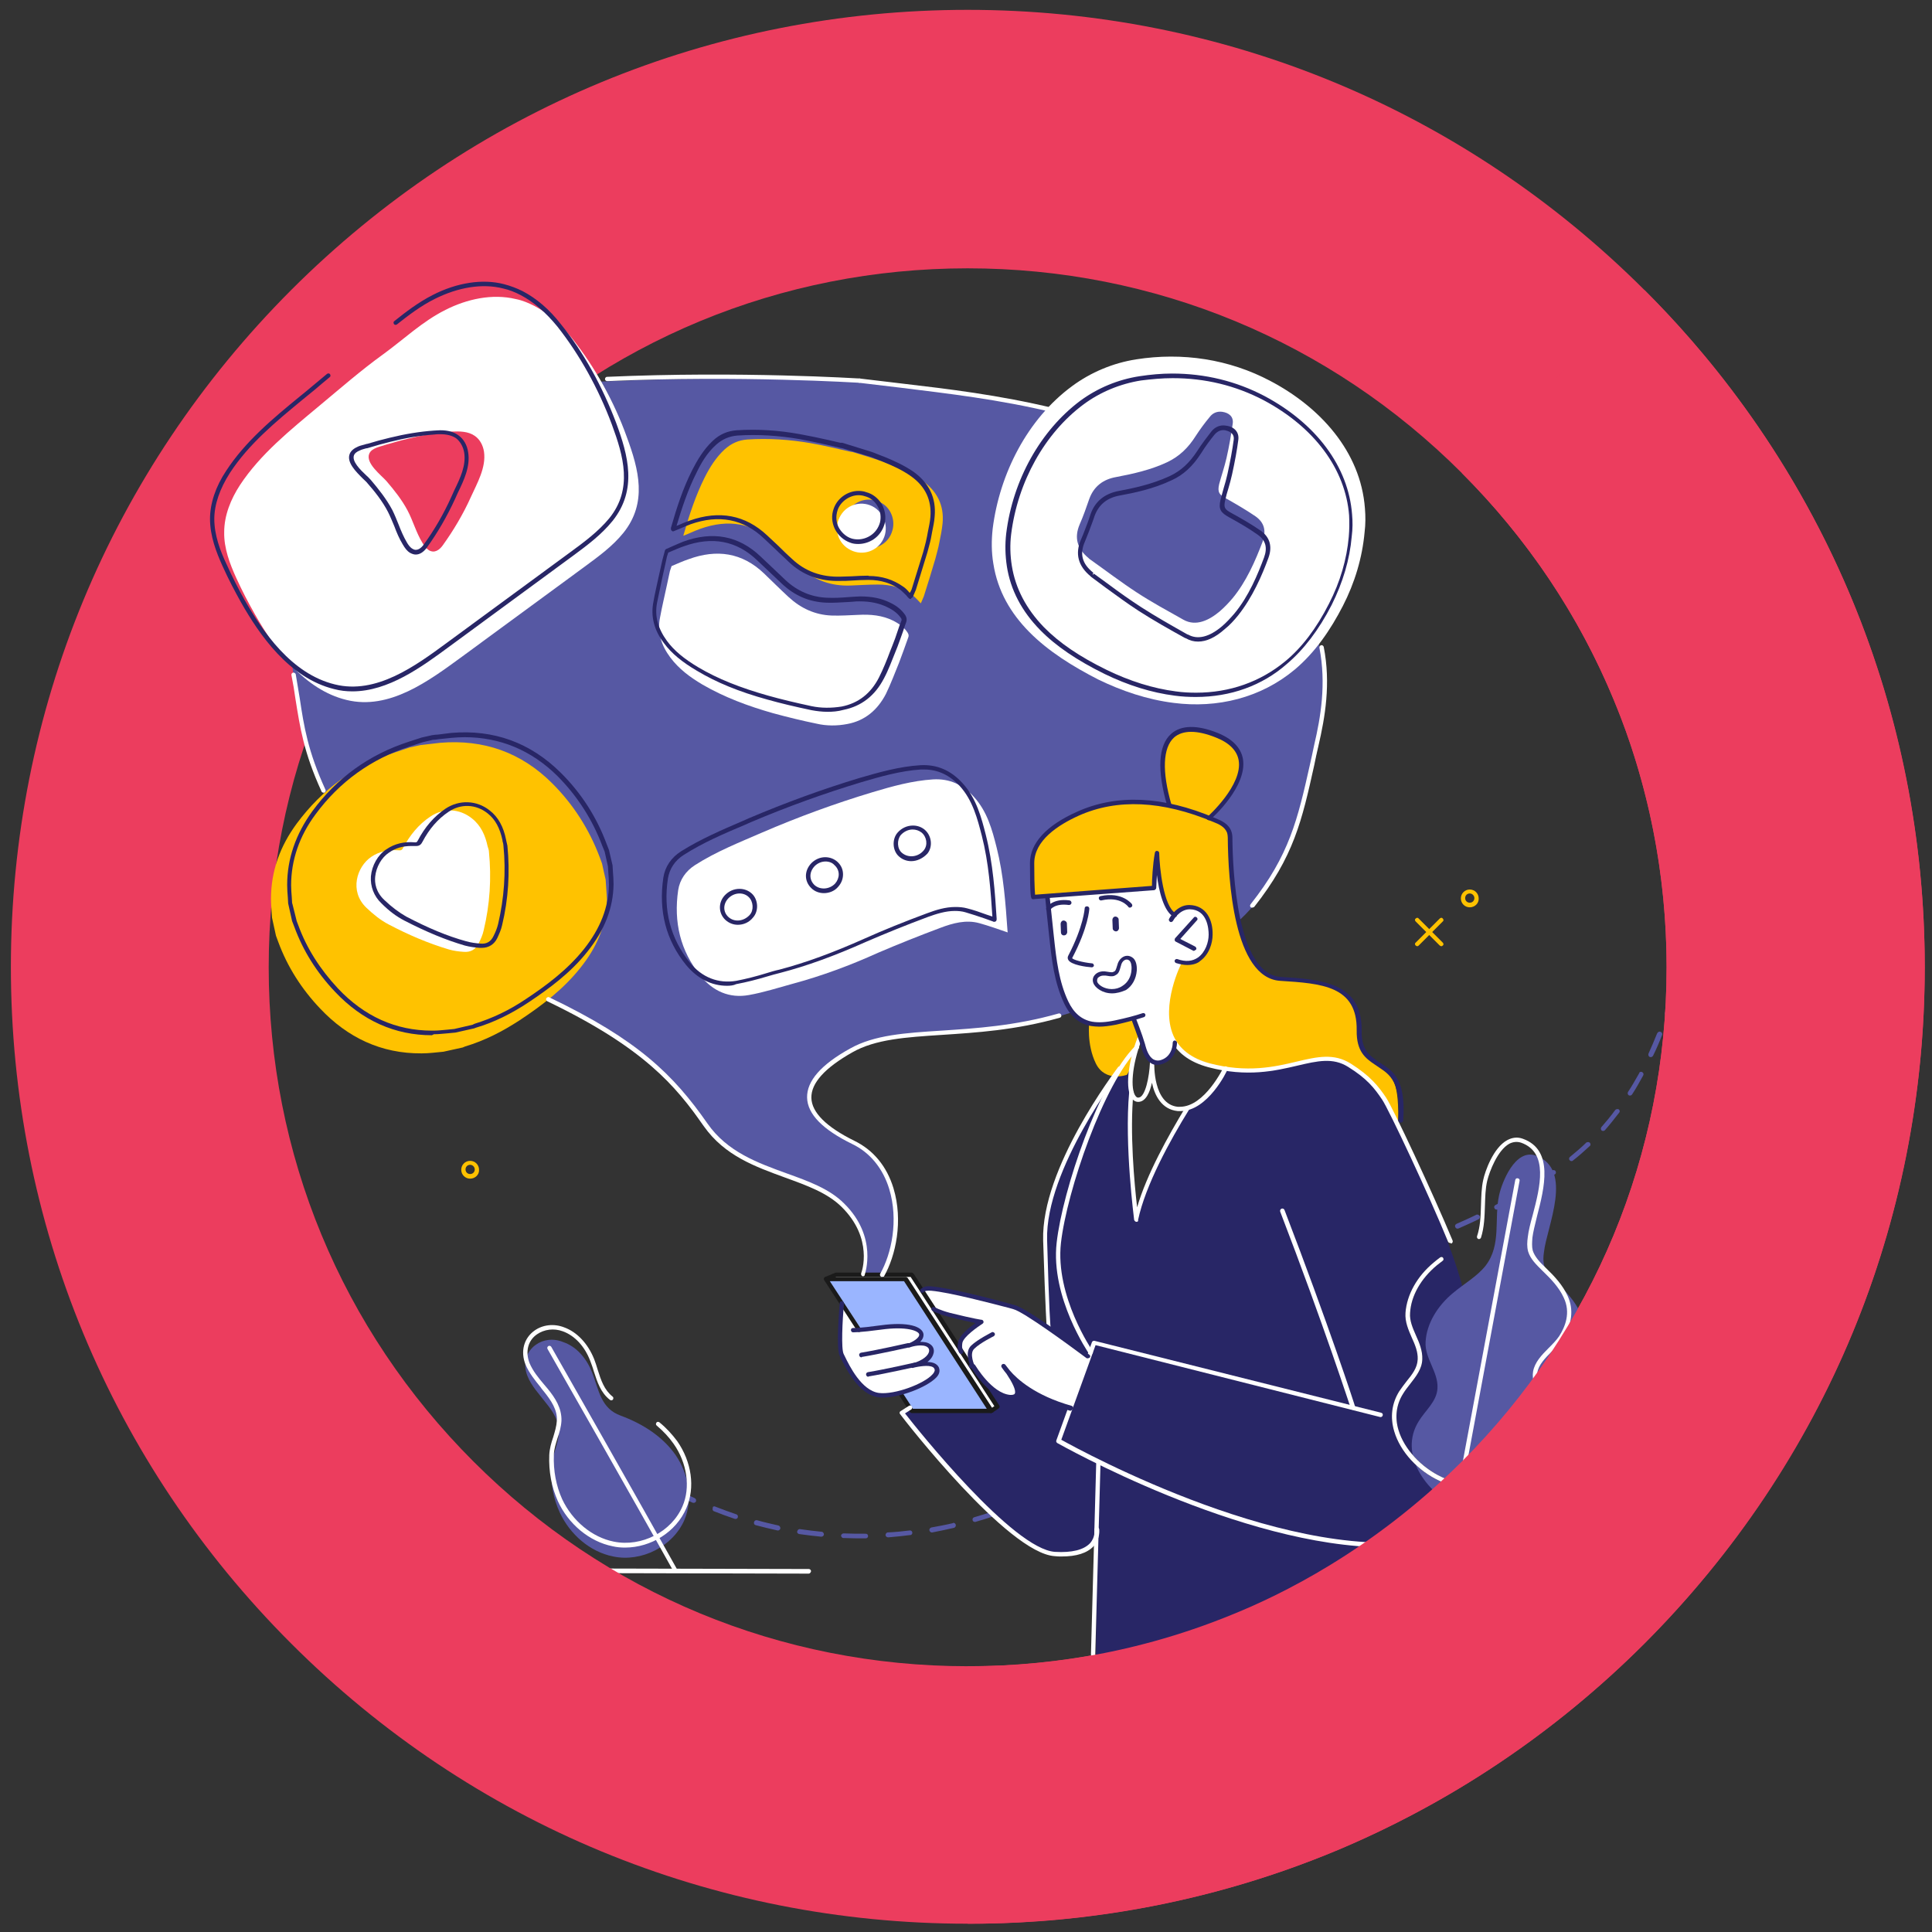 <?xml version="1.0" encoding="utf-8"?>
<!-- Generator: Adobe Illustrator 24.2.0, SVG Export Plug-In . SVG Version: 6.00 Build 0)  -->
<svg version="1.1" id="Layer_1" xmlns="http://www.w3.org/2000/svg" xmlns:xlink="http://www.w3.org/1999/xlink" x="0px" y="0px"
	 viewBox="0 0 586 586" style="enable-background:new 0 0 586 586;" xml:space="preserve">
<rect x="0" y="0" width="586" height="586" fill="#333333" stroke="none"/>
<style type="text/css">
	.st0{fill:#FFFFFF;}
	.st1{fill:#FFC200;}
	.st2{fill:#282666;}
	.st3{fill:#5658A3;}
	.st4{fill:none;}
	.st5{fill:#EC3D5E;}
	.st6{fill:#1A1A1A;}
	.st7{fill:#3A3A3A;}
	.st8{fill:#9AB5FF;}
	.st9{opacity:0.2;}
	.st10{fill:none;stroke:#282666;stroke-width:2.5;stroke-linecap:round;stroke-linejoin:round;stroke-miterlimit:10;}
	.st11{fill:none;stroke:#282666;stroke-width:2.5;stroke-miterlimit:10;}
</style>
<g>
	<path class="st3" d="M513.5,260.4c0.4,0,0.7,0.3,0.7,0.7v0.3c0,0.8,0,3.1-0.2,6.5c0,0.4-0.4,0.7-0.8,0.7c-0.4,0-0.7-0.4-0.7-0.8
		c0.2-3.3,0.2-5.6,0.2-6.4v-0.3C512.7,260.7,513.1,260.4,513.5,260.4z M512.7,273.8c0.5,0,0.8,0.4,0.7,0.8c-0.2,2.2-0.5,4.5-0.8,6.7
		c-0.1,0.4-0.4,0.7-0.8,0.6s-0.7-0.4-0.6-0.8c0.3-2.2,0.6-4.4,0.8-6.6C512,274.1,512.3,273.8,512.7,273.8z M510.7,287.1h0.1
		c0.4,0.1,0.7,0.5,0.6,0.9c-0.4,2.2-0.9,4.4-1.4,6.6c-0.1,0.4-0.5,0.6-0.9,0.5s-0.6-0.5-0.5-0.9c0.5-2.1,1-4.3,1.4-6.5
		C510.1,287.4,510.4,287.1,510.7,287.1z M507.7,300.2c0.1,0,0.1,0,0.2,0c0.4,0.1,0.6,0.5,0.5,0.9c-0.6,2.2-1.3,4.4-2,6.5
		c-0.1,0.4-0.5,0.6-0.9,0.5s-0.6-0.5-0.5-0.9c0.7-2.1,1.4-4.2,2-6.4C507.1,300.4,507.4,300.2,507.7,300.2z M503.4,312.9
		c0.1,0,0.2,0,0.3,0.1c0.4,0.1,0.6,0.6,0.4,1c-0.8,2.1-1.7,4.2-2.7,6.2c-0.2,0.4-0.6,0.5-1,0.4c-0.4-0.2-0.5-0.6-0.4-1
		c0.9-2,1.8-4.1,2.6-6.1C502.8,313.1,503.1,312.9,503.4,312.9z M497.8,325.1c0.1,0,0.2,0,0.3,0.1c0.4,0.2,0.5,0.6,0.3,1
		c-1.1,2-2.2,4-3.4,5.8c-0.2,0.3-0.7,0.4-1,0.2c-0.3-0.2-0.4-0.7-0.2-1c1.2-1.8,2.3-3.8,3.4-5.7
		C497.2,325.2,497.5,325.1,497.8,325.1z M490.6,336.4c0.2,0,0.3,0,0.4,0.1c0.3,0.2,0.4,0.7,0.1,1c-1.4,1.8-2.8,3.6-4.3,5.3
		c-0.3,0.3-0.7,0.3-1,0.1c-0.3-0.3-0.3-0.7-0.1-1c1.4-1.6,2.9-3.4,4.2-5.2C490.1,336.5,490.3,336.4,490.6,336.4z M391.2,338.4
		c1.3,0.1,2.5,0.4,3.8,0.7c1.1,0.3,2.1,0.7,3,1.2c0.4,0.2,0.5,0.6,0.3,1s-0.6,0.5-1,0.3c-0.8-0.4-1.7-0.8-2.6-1
		c-1.2-0.3-2.4-0.5-3.5-0.6c-0.4,0-0.7-0.4-0.7-0.8C390.6,338.7,390.9,338.4,391.2,338.4z M384.6,338.8c0.3,0,0.6,0.2,0.7,0.6
		s-0.1,0.8-0.5,0.9c-2.1,0.5-4,1.5-5.7,2.8c-0.3,0.3-0.8,0.2-1-0.1c-0.3-0.3-0.2-0.8,0.1-1c1.8-1.5,3.9-2.5,6.2-3.1
		C384.5,338.8,384.5,338.8,384.6,338.8z M402.2,344.9c0.3,0,0.5,0.2,0.7,0.4c0.9,1.9,1.5,4.2,1.6,6.8c0,0.4-0.3,0.8-0.7,0.8
		c-0.5,0-0.8-0.3-0.8-0.7c-0.1-2.4-0.6-4.5-1.5-6.2c-0.2-0.4,0-0.8,0.3-1C402,345,402.1,344.9,402.2,344.9z M481.7,346.4
		c0.2,0,0.4,0.1,0.5,0.2c0.3,0.3,0.3,0.8,0,1c-1.6,1.5-3.3,3-5.1,4.4c-0.3,0.3-0.8,0.2-1-0.1c-0.3-0.3-0.2-0.8,0.1-1
		c1.8-1.5,3.5-2.9,5-4.4C481.3,346.5,481.5,346.4,481.7,346.4z M374.6,347c0.1,0,0.2,0,0.3,0.1c0.4,0.2,0.5,0.6,0.3,1
		c-0.9,1.9-1.5,4-1.7,6.2c0,0.4-0.4,0.7-0.8,0.7s-0.7-0.4-0.7-0.8c0.2-2.4,0.9-4.6,1.8-6.7C374,347.2,374.3,347,374.6,347z
		 M471.2,354.9c0.2,0,0.5,0.1,0.6,0.3c0.2,0.3,0.2,0.8-0.2,1c-1.8,1.3-3.7,2.5-5.6,3.8c-0.3,0.2-0.8,0.1-1-0.2
		c-0.2-0.3-0.1-0.8,0.2-1c1.9-1.2,3.8-2.5,5.5-3.7C470.9,354.9,471.1,354.9,471.2,354.9z M403.4,358.1h0.1c0.4,0.1,0.7,0.4,0.6,0.8
		c-0.3,2.1-0.8,4.3-1.5,6.6c-0.1,0.4-0.5,0.6-0.9,0.5c-0.4-0.1-0.6-0.5-0.5-0.9c0.7-2.2,1.2-4.4,1.5-6.4
		C402.7,358.4,403,358.1,403.4,358.1z M373.1,360.1c0.3,0,0.7,0.2,0.7,0.6c0.4,2.1,1.1,4.2,2.1,6.1c0.2,0.4,0,0.8-0.3,1
		c-0.4,0.2-0.8,0-1-0.3c-1.1-2.1-1.8-4.3-2.3-6.5c-0.1-0.4,0.2-0.8,0.6-0.9C373,360.1,373.1,360.1,373.1,360.1z M459.9,362.1
		c0.3,0,0.5,0.1,0.6,0.4c0.2,0.4,0.1,0.8-0.3,1c-1.9,1.1-3.9,2.2-5.9,3.3c-0.3,0.2-0.8,0.1-1-0.3c-0.2-0.4-0.1-0.8,0.3-1
		c2-1.1,4-2.1,5.8-3.2C459.7,362.2,459.8,362.1,459.9,362.1z M448.1,368.4c0.3,0,0.5,0.2,0.7,0.4c0.2,0.4,0,0.8-0.3,1
		c-2,1-4.1,1.9-6.1,2.8c-0.4,0.2-0.8,0-1-0.4c-0.2-0.4,0-0.8,0.4-1c2-0.9,4.1-1.8,6.1-2.8C447.9,368.4,448,368.4,448.1,368.4z
		 M399.6,371c0.1,0,0.2,0,0.3,0.1c0.4,0.2,0.6,0.6,0.4,1c-0.8,2-1.8,4.1-2.8,6.2c-0.2,0.4-0.6,0.5-1,0.3s-0.5-0.6-0.3-1
		c1-2,1.9-4.1,2.7-6.1C399.1,371.1,399.3,371,399.6,371z M379.1,371.9c0.2,0,0.4,0.1,0.5,0.2c1.4,1.6,3.1,3,5,4.2
		c0.3,0.2,0.4,0.7,0.2,1c-0.2,0.3-0.7,0.4-1,0.2c-1.9-1.3-3.7-2.8-5.2-4.5c-0.3-0.3-0.3-0.8,0-1C378.8,372,378.9,371.9,379.1,371.9z
		 M435.8,373.8c0.3,0,0.6,0.2,0.7,0.5c0.2,0.4,0,0.8-0.4,1c-2.1,0.8-4.2,1.7-6.3,2.4c-0.4,0.1-0.8-0.1-0.9-0.4
		c-0.1-0.4,0.1-0.8,0.4-0.9c2-0.7,4.1-1.5,6.3-2.4C435.6,373.9,435.7,373.8,435.8,373.8z M423.1,378.3c0.3,0,0.6,0.2,0.7,0.5
		c0.1,0.4-0.1,0.8-0.5,0.9c-2.3,0.7-4.5,1.3-6.5,1.8c-0.4,0.1-0.8-0.2-0.9-0.5c-0.1-0.4,0.2-0.8,0.5-0.9c2-0.5,4.2-1.1,6.4-1.7
		C423,378.3,423.1,378.3,423.1,378.3z M390.2,379.3c0.1,0,0.2,0,0.3,0c2,0.7,4.1,1.3,6.3,1.7c0.4,0.1,0.7,0.4,0.6,0.8
		s-0.5,0.7-0.8,0.6c-2.3-0.4-4.5-1-6.6-1.8c-0.4-0.1-0.6-0.6-0.4-0.9C389.6,379.5,389.9,379.3,390.2,379.3z M410,381.3
		c0.4,0,0.7,0.3,0.7,0.6c0,0.4-0.2,0.8-0.6,0.8c-0.6,0.1-1.2,0.1-1.8,0.2c-1.4,0.1-2.8,0.2-4.1,0.2h-0.9c-0.4,0-0.7-0.3-0.7-0.7
		c0-0.4,0.3-0.7,0.7-0.7h0.9c1.3,0,2.7-0.1,4-0.2C408.8,381.4,409.4,381.4,410,381.3L410,381.3z M393.7,383c0.1,0,0.3,0,0.4,0.1
		c0.4,0.2,0.5,0.7,0.3,1c-1.1,1.9-2.3,3.8-3.5,5.8c-0.2,0.3-0.7,0.4-1,0.2c-0.3-0.2-0.4-0.7-0.2-1c1.2-1.9,2.4-3.8,3.5-5.7
		C393.2,383.1,393.4,383,393.7,383z M386.4,394.3c0.1,0,0.3,0,0.4,0.1c0.3,0.2,0.4,0.7,0.2,1c-1.3,1.8-2.7,3.6-4.1,5.4
		c-0.3,0.3-0.7,0.4-1,0.1s-0.4-0.7-0.1-1c1.4-1.8,2.7-3.6,4-5.3C385.9,394.4,386.1,394.3,386.4,394.3z M378.1,404.8
		c0.2,0,0.3,0.1,0.5,0.2c0.3,0.3,0.3,0.7,0.1,1c-1.4,1.7-2.9,3.4-4.5,5c-0.3,0.3-0.7,0.3-1,0c-0.3-0.3-0.3-0.7,0-1
		c1.5-1.6,3-3.3,4.4-5C377.7,404.9,377.9,404.8,378.1,404.8z M369,414.7c0.2,0,0.4,0.1,0.5,0.2c0.3,0.3,0.3,0.7,0,1
		c-1.6,1.6-3.2,3.1-4.8,4.7c-0.3,0.3-0.8,0.3-1,0c-0.3-0.3-0.3-0.8,0-1c1.6-1.6,3.2-3.1,4.8-4.7C368.6,414.8,368.8,414.7,369,414.7z
		 M359.3,423.9c0.2,0,0.4,0.1,0.5,0.2c0.3,0.3,0.2,0.8-0.1,1c-1.7,1.5-3.4,2.9-5.1,4.4c-0.3,0.3-0.8,0.2-1-0.1
		c-0.3-0.3-0.2-0.8,0.1-1c1.7-1.4,3.4-2.9,5.1-4.4C358.9,424,359.1,423.9,359.3,423.9z M348.9,432.5c0.2,0,0.4,0.1,0.6,0.3
		c0.2,0.3,0.2,0.8-0.1,1c-1.7,1.4-3.5,2.7-5.4,4.1c-0.3,0.2-0.8,0.2-1-0.2c-0.2-0.3-0.2-0.8,0.2-1c1.8-1.3,3.6-2.7,5.3-4
		C348.6,432.5,348.8,432.5,348.9,432.5z M338.1,440.4c0.2,0,0.5,0.1,0.6,0.3c0.2,0.3,0.1,0.8-0.2,1c-1.8,1.2-3.7,2.5-5.7,3.6
		c-0.3,0.2-0.8,0.1-1-0.2c-0.2-0.3-0.1-0.8,0.2-1c1.9-1.2,3.8-2.4,5.6-3.6C337.8,440.5,338,440.4,338.1,440.4z M192.8,444.7
		c0.1,0,0.3,0,0.4,0.1c1.9,1.2,3.8,2.4,5.7,3.5c0.4,0.2,0.5,0.7,0.3,1c-0.2,0.4-0.7,0.5-1,0.3c-1.9-1.1-3.9-2.3-5.8-3.5
		c-0.3-0.2-0.4-0.7-0.2-1C192.3,444.8,192.6,444.7,192.8,444.7z M326.6,447.4c0.3,0,0.5,0.1,0.6,0.4c0.2,0.4,0.1,0.8-0.3,1
		c-2,1.1-4,2.1-6,3.1c-0.4,0.2-0.8,0-1-0.3c-0.2-0.4,0-0.8,0.3-1c2-1,4-2,5.9-3.1C326.4,447.4,326.5,447.4,326.6,447.4z
		 M204.4,451.4c0.1,0,0.2,0,0.3,0.1c2,1,4,2,6,2.9c0.4,0.2,0.5,0.6,0.4,1c-0.2,0.4-0.6,0.5-1,0.4c-2-0.9-4.1-1.9-6.1-2.9
		c-0.4-0.2-0.5-0.6-0.3-1S204.2,451.4,204.4,451.4z M314.6,453.3c0.3,0,0.6,0.2,0.7,0.4c0.2,0.4,0,0.8-0.4,1
		c-2.1,0.9-4.2,1.8-6.2,2.6c-0.4,0.1-0.8,0-0.9-0.4s0-0.8,0.4-0.9c2-0.8,4.1-1.7,6.2-2.6C314.4,453.4,314.5,453.3,314.6,453.3z
		 M216.7,456.9c0.1,0,0.2,0,0.3,0.1c2.1,0.8,4.2,1.6,6.3,2.3c0.4,0.1,0.6,0.5,0.5,0.9s-0.5,0.6-0.9,0.5c-2.1-0.7-4.3-1.5-6.3-2.3
		c-0.4-0.1-0.6-0.6-0.4-1C216.1,457,216.4,456.9,216.7,456.9z M302.1,458.2c0.3,0,0.6,0.2,0.7,0.5c0.1,0.4-0.1,0.8-0.5,0.9
		c-2.1,0.7-4.3,1.4-6.4,2c-0.4,0.1-0.8-0.1-0.9-0.5s0.1-0.8,0.5-0.9c2.1-0.6,4.3-1.3,6.4-2C301.9,458.2,302,458.2,302.1,458.2z
		 M229.4,461.1c0.1,0,0.1,0,0.2,0c2.1,0.6,4.3,1.1,6.5,1.6c0.4,0.1,0.6,0.5,0.6,0.9c-0.1,0.4-0.5,0.7-0.9,0.6
		c-2.2-0.5-4.4-1-6.6-1.6c-0.4-0.1-0.6-0.5-0.5-0.9C228.8,461.3,229.1,461.1,229.4,461.1z M289.2,461.9c0.3,0,0.6,0.2,0.7,0.6
		s-0.2,0.8-0.5,0.9c-2.2,0.5-4.4,1-6.6,1.4c-0.4,0.1-0.8-0.2-0.9-0.6c-0.1-0.4,0.2-0.8,0.6-0.9c2.2-0.4,4.4-0.8,6.5-1.3
		C289.1,461.9,289.1,461.9,289.2,461.9z M242.5,463.8h0.1c2.2,0.3,4.4,0.6,6.6,0.8c0.4,0,0.7,0.4,0.7,0.8s-0.4,0.7-0.8,0.7
		c-2.2-0.2-4.5-0.5-6.7-0.8c-0.4-0.1-0.7-0.4-0.6-0.8S242.2,463.8,242.5,463.8z M276,464.2c0.4,0,0.7,0.3,0.7,0.6
		c0.1,0.4-0.2,0.8-0.6,0.8c-2.2,0.3-4.5,0.5-6.7,0.7c-0.4,0-0.8-0.3-0.8-0.7s0.3-0.8,0.7-0.8C271.5,464.7,273.7,464.5,276,464.2
		C275.9,464.2,276,464.2,276,464.2z M255.9,465.1c2.3,0.1,4.5,0.1,6.7,0.1c0.4,0,0.7,0.3,0.7,0.7s-0.3,0.7-0.7,0.7
		c-2.2,0-4.5,0-6.8-0.1c-0.4,0-0.7-0.4-0.7-0.8C255.2,465.4,255.5,465.1,255.9,465.1z"/>
</g>
<g>
	<path class="st0" d="M245.3,477.3c-50.2-0.1-86-0.2-86-0.2c-0.4,0-0.7-0.3-0.7-0.7c0-0.4,0.3-0.7,0.7-0.7c0,0,35.8,0.1,86,0.2
		c0.4,0,0.7,0.3,0.7,0.7C245.9,477,245.6,477.3,245.3,477.3z"/>
</g>
<g>
	<g>
		<g id="Mask_Group_61_4_" transform="translate(-2257 7301)">
			<g id="Group_925_4_" transform="translate(3865.526 -7538.908)">
				<g id="Ellipse_403_4_" transform="translate(191.474 -50.206)">
					<g>
						<circle class="st4" cx="-1506.5" cy="581.4" r="290.2"/>
					</g>
					<g>
						<path class="st5" d="M-1506.5,871.6c-77.5,0-150.4-30.2-205.2-85c-54.8-54.8-85-127.7-85-205.2s30.2-150.4,85-205.3
							c54.8-54.8,127.7-85,205.2-85s150.4,30.2,205.3,85c54.8,54.8,85,127.7,85,205.3s-30.2,150.4-85,205.2
							C-1356.1,841.5-1428.9,871.6-1506.5,871.6z M-1506.5,369.5c-56.6,0-109.8,22-149.9,62.1s-62.1,93.2-62.1,149.9
							c0,56.6,22,109.8,62.1,149.9c40,40,93.2,62.1,149.9,62.1s109.8-22,149.9-62.1c40-40,62.1-93.2,62.1-149.9
							c0-56.6-22-109.8-62.1-149.9S-1449.9,369.5-1506.5,369.5z"/>
					</g>
				</g>
			</g>
		</g>
	</g>
</g>
<path class="st3" d="M267.5,387c0,0,7.1-12,3.4-23.8c-3.7-11.8-7.7-14.1-11.5-16.1c-3.7-2-13-6.6-14-13c-1-6.4,6.3-11.5,13.3-15.6
	c7-4.1,18.9-4.4,27.1-5c8.2-0.6,24.9-1.7,39.2-6.4c14.3-4.8,47.2-19.5,57.6-35.7c10.5-16.3,9.3-16.1,12.7-27.7
	c3.4-11.6,6.4-23.6,6.5-33.3c0.1-14.5-3.8-31.8-29.8-58.1c-26-26.3-70.6-31.3-81.9-32.8c-11.3-1.4-23.9-4.2-50.8-4.5
	s-37.8-0.1-61.2,0.9c-23.4,1-92.1,8.5-91.5,42.7c0.6,34.2,1.9,43.6,3.4,52.7c1.5,9.1,3.2,20.2,8.9,30.9
	c5.6,10.7,39.9,48.4,67.3,61.4c27.4,13,37.9,25.9,41.6,29.9c3.7,4.1,5.8,11.9,17.6,18.1c11.8,6.1,26.5,7.8,32.6,16.5
	c6.1,8.7,3.6,18.9,3.6,18.9H267.5z"/>
<path class="st1" d="M356.3,277.6c0,0-4.6-3.5-8.2-19.3L347,269l-33.1,2.6c0,0-2.6-10.3,0.7-15.5c3.3-5.2,12.7-13.2,29.8-13.3
	c0,0,8.1,1.1,10.4,1.8c0,0-3.3-12-1.5-17c1.8-5,3.5-8.2,12.3-5.2c8.7,2.9,8.5,10.1,6.6,14.7c-2.2,5.2-8.5,10.6-8.5,10.6
	s6.2,1.5,6.3,6.1c0.1,4.6,1.1,22.3,3.9,30.2c2.5,7,5.6,12.6,13.3,12.7c7.5,0.1,19.1,1.2,21.4,10.5c1.8,7.3-1,10.7,6,15
	c5.5,3.4,6.8,6,6.6,18.8c0,0-3.9-7.7-6-10.4c-2.1-2.7-10.4-9.1-13.4-9.8c0,0-1.5,0-8.1,1.4c-6.6,1.4-15.5,3.9-26.5,0.6
	c-11-3.3-12.4-9-13-12.8c-0.6-3.8-0.2-12.4,3.5-18.2c0,0,6.4,0,6.5-9.9c0,0,0.7-6.1-4.9-6.1C358.3,275.5,356.3,277.6,356.3,277.6z"
	/>
<path class="st2" d="M424.2,341.3c0,0,13.8,29.5,18.9,47.2c5,17.7,11,40,9.5,53.5c-1.6,13.5-4.6,26.4-28.3,26.5l2.6,8.4l-94.5,28.4
	l0.3-39.3c0,0-2.8,8.7-16.6,4.3c-13.8-4.4-42.4-41.7-42.4-41.7l2.4-1.8l0.5,1.1h24.2L290,411.6l1.7-0.7c0,0,0.2,2.4,3.5,3.7
	c0,0,4.5,0.1,11.3-0.9c0,0,7.4,5.3,18.1,13.5l5.7-15.6l-12.1-8.7c0,0-1.2-22.1-1-26.4c0.1-4.3,0.2-11.6,5.5-23.5
	c5.4-11.9,14.3-26.4,15.9-27.3l6.1-8c0,0-2.3,5.9-1.8,12.5c0,0-0.5,10.4-0.2,18.1c0.4,7.7,1.9,21.3,1.9,21.3s3.3-11.7,8.4-20.8
	c5.1-9.1,7.1-12.4,7.1-12.4s8.7-4.2,11.2-12.2c0,0,6,1.6,17.6-0.6c11.7-2.1,16.5-6,25.8,3.7C414.9,327.2,420.8,333.8,424.2,341.3z"
	/>
<path class="st1" d="M358.3,276c0,0-2.5-3.6-7.2-17.3l-1.1,10.7l-33.1,2.6c0,0-2.6-10.3,0.7-15.5c3.3-5.2,12.7-13.2,29.8-13.3
	c0,0,8.1,1.1,10.3,1.8c0,0-3.3-12-1.5-17c1.8-5,3.5-8.2,12.3-5.2c8.7,2.9,8.5,10.1,6.6,14.7c-2.2,5.2-8.5,10.6-8.5,10.6
	s6.2,1.5,6.3,6.1c0.1,4.6,1.1,22.3,3.9,30.2c2.5,7,5.6,12.6,13.3,12.7c7.5,0.1,19.1,1.2,21.4,10.5c1.8,7.3-1,10.7,6,15
	c5.5,3.4,6.8,6,6.6,18.8c0,0-3.9-7.7-6-10.4c-2.1-2.7-7.4-8.2-13.4-9.8c0,0-2.6-0.6-9.2,0.8c-6.6,1.4-14.3,4.4-25.3,1.1
	c-11-3.3-12.4-9-13-12.8c-0.6-3.8-0.2-12.4,3.5-18.2c0,0,6.4,0,6.5-9.9c0,0-0.7-7-6.3-7C359.9,275.1,358.3,276,358.3,276z"/>
<path class="st1" d="M343.7,308.7l2.2,5.9l-1,2.7c0,0-1.4,6.3-3.1,8.7c0,0-6.5,2.4-9.4-3.4c-2.9-5.9-2-12.6-2-12.6s3.3,0.8,9.4-0.6
	C342.5,308.8,343.7,308.7,343.7,308.7z"/>
<path class="st0" d="M351,259.9c0-0.1,0.6,14.4,4.9,17.4l0.4,0.3c0,0,3.5-4.4,8-1.5c4.5,2.9,3.1,9.4,2,11.8
	c-1.1,2.5-3.9,5.3-8.6,3.7c0,0-3.4,7-3.7,12.1c-0.3,5.1-0.4,8.9,2.3,12.7c0,0-0.2,5.2-4.2,5.8c-4,0.6-5-3.6-5-3.6l-3.4-9.5
	c0,0-8.9,2.1-12.4,1.5c-3.5-0.6-7.2-3.5-8.5-7.5c-1.3-4-3-8.1-3.7-15.7c-0.7-7.6-1.6-15.7-1.6-15.7l32.3-2.5
	C349.9,269.2,350.3,261.6,351,259.9z"/>
<path class="st0" d="M330.3,411.6l-5.7,15.6c0,0-3.9-1.4-7.9-3c-7-2.8-13.5-10.9-12-9.2c1.5,1.7,4.7,7.2,3.3,8.4
	c-2.2,1.8-6.6-0.7-9.6-4.6c-3-3.9-3.3-4.2-3.3-4.2s-3.9-1.9-4-5c-0.2-3.1,0.8-3.7,2.5-5.3c1.7-1.6,4.1-3.2,4.1-3.2
	s-7.8-1.4-13.3-3.4c-5.6-2-6.1-4-5.4-5.4c0.7-1.3,1.8-1.7,6.2-1.1c4.4,0.5,23,5.2,23.1,5.3C310.6,397.3,330.3,411.6,330.3,411.6z"/>
<path class="st3" d="M472.2,428.6c-1.2-2.8-2.9-5.1-2.4-8.1c0.7-4.1,5.5-6.9,7.8-10.4c2.5-3.8,3.4-8.1,1.5-12.3
	c-1.4-3.1-3.9-5.8-6.5-8.3c-1.7-1.7-3.6-3.4-4.2-5.6c-0.4-1.3-0.3-2.8-0.1-4.1c0.8-7.6,9.2-25.1-2.5-29.3c-6.3-2.2-10.3,8.3-11.1,12
	c-1.6,7.2,0.8,15-4.1,21.4c-2.6,3.3-6.6,5.5-9.9,8.3c-4.6,3.8-8,9.2-8.3,14.8c-0.3,5.1,3.9,9.1,3.6,14.1c-0.2,4-3.7,6.7-5.7,10
	c-6.1,9.8,2,21.5,12,26.2c2.4,1.1,4.5,1.9,7.2,2.2L472.2,428.6z"/>
<path class="st3" d="M162.5,407.9c-2.7,1.9-4.1,5.5-2.5,9.5c1.2,3,3.5,5.4,5.5,8c2.2,2.7,4.2,5.7,4,9.3c-0.2,3.6-2.1,6.8-2.3,10.4
	c-0.2,4.7,0.6,9.4,2.6,13.7c3.1,6.6,9.1,11.9,16.2,13.3c8.5,1.8,18.1-3,21.6-11.1c2.7-6.4,1.2-14-2.7-19.7
	c-4-5.7-10.1-9.5-16.6-11.9c-6.1-2.2-6.6-7.7-8.7-13.1c-1.6-4.1-4.6-7.8-8.7-9.2C167.8,405.8,164.7,406.3,162.5,407.9z"/>
<g>
	<polygon class="st8" points="300.6,427.9 276.5,427.9 250.7,387.9 274.6,387.9 	"/>
</g>
<path class="st0" d="M255.2,395l5.4,8.3c0,0,8.4-1,10.5-1c2.1-0.1,7.4,0.3,7.9,1.8c0.5,1.6-1,3.3-2.8,3.8c0,0,5.1-0.7,6.2,1.1
	c1.1,1.8-2.4,4.3-5.6,5c0,0,6.3-1.5,7.3,0.9c1,2.4-6.8,7-12.6,7.9c-5.7,0.9-6.3,0.5-9-1.1c-2.7-1.6-6.4-8.9-7.2-10.7
	C254.5,409.2,255.2,395,255.2,395z"/>
<path class="st0" d="M162.1,92.8c4.4,2.3,8.3,5.9,11.4,9.8c7,8.8,12.8,19.3,16.6,29.9c3.7,10,6.3,20-1,29.1
	c-3.3,4.1-7.6,7.2-11.8,10.3c-12.4,9.1-24.8,18.2-37.2,27.3c-10,7.3-22,16.3-35,13.1c-12.8-3.1-21.6-15.1-27.8-26
	c-2-3.5-3.9-7.2-5.6-10.9c-2-4.4-3.8-9.1-3.7-14c0-5.1,2-10,4.8-14.3c6.2-9.4,15.3-16.7,23.8-23.8c6.5-5.4,12.9-11,19.7-15.9
	c6.2-4.5,11.8-9.9,18.8-13.4c6.5-3.3,14.2-5,21.3-3.3C158.5,91.1,160.3,91.9,162.1,92.8z"/>
<path class="st5" d="M114.2,135.8c-1,0.4-1.8,0.9-2.2,1.8c-1.2,2.9,3.6,6.5,5.2,8.3c2.4,2.8,4.7,5.7,6.4,8.9
	c1.7,3.2,2.6,6.7,4.5,9.8c0.5,0.9,1.1,1.7,2,2.3c1.7,1,3.2-0.1,4.2-1.5c3.3-4.6,6.2-9.5,8.5-14.6c1.9-4.2,4.7-9,4-13.8
	c-0.3-1.9-1.2-3.7-2.8-4.8c-2-1.4-4.6-1.4-7-1.3c-4.5,0.3-9,1.1-13.4,2.2c-2.2,0.5-4.4,1.2-6.6,1.8
	C116.2,135.2,115.2,135.4,114.2,135.8z"/>
<g>
	<path class="st0" d="M203.2,173.2c0.2-0.5,0.3-1,0.5-1.5c1.7-0.7,3.4-1.5,5.2-2.1c8.5-3.1,16.2-2,22.8,4.3c2.5,2.4,4.9,4.8,7.5,7.2
		c3.7,3.4,8,5.4,13,5.6c2.7,0.1,5.4-0.1,8.1-0.2c3.7-0.2,7.3,0.1,10.7,1.8c1.7,0.9,3.2,1.9,4.3,3.6c0.3,0.5,0.4,0.9,0.2,1.4
		c-0.9,2.5-1.8,5.1-2.8,7.7c-1.3,3.2-2.5,6.4-4,9.5c-2.5,4.8-6.3,8.1-11.7,9.1c-3.1,0.6-6.3,0.6-9.3-0.1c-4.4-0.9-8.9-2-13.3-3.2
		c-7.4-2.1-14.7-4.8-21.4-8.7c-3.7-2.2-7.1-4.7-9.7-8.2c-2.7-3.6-4-7.6-3.1-12.1c0.6-3.3,1.4-6.6,2.1-9.9
		C202.6,176,202.9,174.6,203.2,173.2z"/>
</g>
<path class="st1" d="M280.2,180.9c-0.3,0.7-0.6,1.4-0.9,2.1c-0.9-0.9-1.7-1.9-2.7-2.6c-3-2.2-6.5-3.1-10.3-3.1
	c-2.8,0-5.6,0.2-8.4,0.3c-5.8,0.2-11-1.6-15.2-5.6c-2.5-2.4-5-4.8-7.5-7.2c-6.7-6.3-14.4-7.4-22.8-4.4c-1.7,0.6-3.3,1.4-5.1,2.1
	c0-0.2,0-0.3,0.1-0.5c1.7-5.9,3.6-11.7,6.3-17.1c1.6-3.2,3.5-6.2,6.1-8.6c2-1.8,4.2-2.8,6.9-3c6.4-0.4,12.8,0,19.1,1.1
	c4.1,0.7,8.1,1.7,12.1,2.6c0.2,0,0.4,0.1,0.7,0.1c3,0.9,5.9,1.8,8.9,2.8c1.3,0.5,2.7,1.1,4,1.6c2.9,1.2,5.7,2.5,8.3,4.3
	c4.4,3.2,6.6,7.4,6.1,12.9c-0.2,2-0.6,4-1,5.9c-0.3,1.7-0.8,3.3-1.2,4.9C282.6,173.3,281.4,177.1,280.2,180.9z M265.7,151.9
	c-3.8-1.3-7.9,1-9.1,4.5c-1.6,4.7,1.5,8.5,4.6,9.6c3.5,1.2,8.3-0.6,9.5-5.2C271.7,157.3,269.8,152.9,265.7,151.9z"/>
<path class="st1" d="M183.7,266.8c-0.4-1.6-0.7-3.2-1.1-4.9c-0.2-0.6-0.5-1.3-0.7-1.9c-3.2-8.5-8-16-14.4-22.4
	c-9.4-9.4-20.8-13.4-34-12.3c-2,0.2-4,0.5-6,0.7c-1.1,0.2-2.1,0.5-3.2,0.7c-1.4,0.5-2.8,0.9-4.2,1.4c-12.4,4-22.4,11.3-30.1,21.7
	c-5,6.8-7.8,14.3-7.8,22.8c0,1.9,0.2,3.8,0.3,5.7c0.4,1.8,0.8,3.7,1.2,5.5c0.2,0.6,0.5,1.3,0.7,1.9c2.8,7.6,7.1,14.3,12.7,20.2
	c8.3,8.8,18.5,13.7,30.8,13.6c2.2,0,4.4-0.3,6.6-0.5c2-0.4,3.9-0.9,5.9-1.3c0.2-0.1,0.4-0.2,0.7-0.3c6-1.8,11.4-4.6,16.6-8
	c6.8-4.5,13.2-9.4,18.3-15.8c4.9-6.1,8-12.9,8.1-20.9C184,270.7,183.8,268.7,183.7,266.8z"/>
<path class="st0" d="M147.9,256.7c-0.7-3.3-2-6.3-4.8-8.5c-3.8-3-8.6-3.2-12.6-0.5c-3.6,2.4-6.2,5.7-8.2,9.4
	c-0.3,0.7-0.7,0.9-1.4,0.8c-3-0.2-5.8,0.3-8.3,2c-4.4,3-6.7,10.4-1.5,15.4c2.1,2,4.3,3.8,6.8,5.1c5.9,3.1,11.9,5.7,18.3,7.6
	c1.4,0.4,2.9,0.6,4.4,0.7c2.1,0.2,3.7-0.7,4.6-2.6c0.6-1.2,1.2-2.5,1.5-3.9c1.9-7.9,2.4-15.8,1.6-23.9
	C148.3,257.9,148.1,257.3,147.9,256.7z"/>
<g>
	<path class="st0" d="M312.1,191.6c-5.5-5.6-9.5-12.3-10.8-20.6c-0.6-3.5-0.6-7.1-0.2-10.7c2.1-16.6,10.5-33.2,24.1-43.2
		c5.7-4.2,12.4-7,19.4-8.1c14-2.2,28.2-0.1,40.8,6.6c14.8,7.8,27.3,21.2,28.6,38.6c0.2,2.4,0.2,4.8-0.1,7.2
		c-0.7,7.8-3,15.4-6.6,22.4c-3.7,7.2-8.4,14.1-14.6,19.3c-10.3,8.6-23.5,11.8-36.7,10.1c-8-1-15.7-3.6-22.9-7.1
		C325.5,202.2,318,197.6,312.1,191.6z"/>
</g>
<g>
	<path class="st3" d="M370,185.4c-3.2,2.7-7.2,4.7-11,2.6c-4.8-2.7-9.6-5.3-14.2-8.3c-4.9-3.2-9.6-6.8-14.4-10.2
		c-0.1-0.1-0.1-0.1-0.2-0.2c-3.4-2.8-4.5-6.1-2.7-10.3c1.1-2.5,2-5.1,2.9-7.7c1.4-3.8,4.2-5.9,8.1-6.6c5.3-1,10.6-2.2,15.5-4.5
		c3.8-1.8,6.5-4.5,8.7-8c1.3-2,2.7-3.9,4.2-5.7c0.9-1.2,2.2-1.8,3.8-1.6c2.1,0.3,3.5,1.5,3.2,3.6c-0.5,3.5-1.1,7-1.9,10.5
		c-0.6,2.6-1.5,5.2-2.2,7.8c-0.6,2.5,0,3.3,2.3,4.5c3,1.7,5.9,3.4,8.7,5.3c2.7,1.9,3.3,4.4,2.2,7.6c-2.3,6.1-5,12.2-9.1,17.2
		C372.8,182.7,371.5,184.1,370,185.4z"/>
</g>
<polygon class="st0" points="302.4,426.3 300.6,427.9 274.6,387.9 250.9,387.7 253.4,386.6 276.4,386.6 "/>
<path class="st0" d="M267.6,164.1c-2.1,3.5-6.7,4.6-10.2,2.4c-3.5-2.1-4.6-6.7-2.4-10.2c2.1-3.5,6.7-4.6,10.2-2.4
	C268.6,156.1,269.7,160.6,267.6,164.1z"/>
<g>
	<path class="st0" d="M305.6,282.8c-2.9-1-5.7-2-8.6-2.8c-4-1.1-8,0-11.7,1.4c-6.4,2.4-12.7,4.9-19,7.6c-8.4,3.8-17,7-25.9,9.4
		c-4.4,1.2-8.7,2.6-13.2,3.4c-6,1.1-11-1.2-14.7-5.8c-6.2-7.6-8.2-16.4-6.8-26c0.5-3.2,2.3-5.8,5.1-7.6c6.4-4.1,13.5-6.9,20.4-9.9
		c10.9-4.7,22.1-8.8,33.4-12.2c6-1.8,12.1-3.5,18.4-3.9c5-0.3,9.1,1.6,12.4,5.3c4,4.4,5.5,9.8,6.9,15.4c2.1,8.3,2.7,16.9,3.3,25.4
		C305.7,282.7,305.6,282.9,305.6,282.8z"/>
</g>
<path class="st0" d="M255.7,270.3c-2.1,2.2-5.3,2.4-7.3,0.4c-1.9-1.8-1.9-4.6,0.1-6.7c1.9-2,5.1-2.1,7-0.4
	C257.4,265.5,257.5,268.4,255.7,270.3z"/>
<path class="st0" d="M276.4,251.8c1.9,1.6,2.3,4.5,0.8,6.4c-1.9,2.4-5.3,2.8-7.5,0.9c-1.7-1.4-1.9-4.5-0.5-6.3
	C270.9,250.4,274.2,250,276.4,251.8z"/>
<path class="st0" d="M221.3,269.4c2-2.2,5.2-2.4,7.3-0.5c1.7,1.6,1.9,4.6,0.4,6.3c-2.1,2.3-5.3,2.6-7.5,0.6
	C219.6,274.1,219.5,271.3,221.3,269.4z"/>
<g>
	<g>
		<path class="st2" d="M106.9,209.7c-1.9,0-3.7-0.2-5.6-0.7c-13.7-3.4-22.7-16.6-28.2-26.3c-1.9-3.4-3.8-7-5.6-11
			c-1.9-4.2-3.8-9.1-3.8-14.3c0-4.7,1.7-9.8,4.9-14.6c5.8-8.9,14.2-15.9,22.4-22.6l1.6-1.3c1.4-1.2,2.8-2.3,4.2-3.5l2.4-2
			c0.3-0.2,0.7-0.2,0.9,0.1c0.2,0.3,0.2,0.7-0.1,0.9l-2.4,2c-1.4,1.2-2.8,2.4-4.2,3.5l-1.6,1.3c-8,6.6-16.4,13.5-22.1,22.3
			c-3,4.7-4.7,9.5-4.7,13.9c0,4.9,1.8,9.7,3.7,13.7c1.8,4,3.6,7.5,5.5,10.9c5.4,9.4,14.1,22.4,27.4,25.6
			c12.5,3.1,24.4-5.6,33.9-12.6l37.6-27.6c4.1-3,8.4-6.2,11.7-10.2c7.2-8.9,4.3-18.9,0.8-28.4c-4.1-11-9.8-21.2-16.5-29.7
			c-3.5-4.3-7.2-7.5-11.2-9.6c-1.7-0.9-3.5-1.6-5.3-2c-6.3-1.6-13.6-0.4-20.8,3.2c-4.2,2.1-8,5-11.4,7.7c-0.3,0.2-0.7,0.2-0.9-0.1
			c-0.2-0.3-0.2-0.7,0.1-0.9c3.5-2.8,7.3-5.7,11.6-7.9c7.4-3.8,15.2-5,21.7-3.3c1.9,0.5,3.8,1.2,5.6,2.1c4.2,2.2,8.1,5.5,11.6,10
			c6.9,8.5,12.6,18.9,16.8,30c3.6,9.8,6.5,20.2-1.1,29.7c-3.4,4.2-7.7,7.4-11.9,10.5l-37.6,27.6
			C127.9,202.3,117.8,209.7,106.9,209.7z"/>
	</g>
	<g>
		<path class="st2" d="M126.1,168.2c-0.6,0-1.1-0.2-1.7-0.5c-1-0.6-1.6-1.5-2.2-2.5c-1.1-1.8-1.9-3.7-2.6-5.6
			c-0.6-1.4-1.2-2.9-1.9-4.3c-1.7-3.3-4.1-6.3-6.3-8.8c-0.3-0.4-0.8-0.8-1.3-1.3c-2.1-2.1-5.1-5-4-7.6c0.4-0.9,1.2-1.6,2.6-2.2
			c0.7-0.3,1.4-0.4,2-0.6c0.3-0.1,0.6-0.2,0.8-0.2c2.3-0.7,4.5-1.3,6.6-1.8c4.9-1.2,9.3-1.9,13.5-2.2c0.6,0,1.2-0.1,1.9-0.1
			c2.4,0,4.1,0.5,5.5,1.5c1.6,1.1,2.7,3,3,5.2c0.7,4.3-1.3,8.5-3.1,12.2c-0.3,0.7-0.6,1.3-0.9,2c-2.4,5.2-5.2,10.1-8.6,14.8
			C128.4,167.5,127.3,168.2,126.1,168.2z M133.5,131.7c-0.6,0-1.2,0-1.8,0.1c-4.2,0.3-8.5,1-13.3,2.2c-2.1,0.5-4.2,1.1-6.5,1.8
			c-0.3,0.1-0.6,0.2-0.9,0.2c-0.6,0.2-1.2,0.3-1.8,0.6c-1,0.4-1.6,0.9-1.8,1.4c-0.8,1.9,1.9,4.5,3.7,6.2c0.6,0.5,1,1,1.4,1.4
			c2.2,2.6,4.7,5.7,6.5,9.1c0.7,1.4,1.3,2.9,1.9,4.4c0.7,1.8,1.5,3.7,2.5,5.4c0.4,0.7,1,1.6,1.8,2c1.3,0.8,2.6-0.3,3.3-1.3
			c3.3-4.5,6.1-9.4,8.4-14.5c0.3-0.7,0.6-1.3,0.9-2c1.8-3.7,3.6-7.5,3-11.4c-0.3-1.8-1.2-3.4-2.5-4.4
			C137.1,132.1,135.5,131.7,133.5,131.7z"/>
	</g>
</g>
<g>
	<g>
		<g>
			<path class="st2" d="M251,215.9c-1.6,0-3.3-0.2-4.9-0.5c-5.2-1.1-9.4-2.1-13.3-3.2c-8.7-2.4-15.5-5.2-21.5-8.8
				c-4.4-2.6-7.6-5.2-9.9-8.3c-3-3.9-4.1-8.2-3.2-12.6c0.4-2.4,1-4.8,1.5-7.2l0.6-2.7c0.2-0.9,0.4-1.8,0.6-2.7l0.8-3
				c0.1-0.2,0.2-0.3,0.4-0.4c0.6-0.2,1.1-0.5,1.6-0.7c1.1-0.5,2.3-1,3.5-1.5c9-3.3,16.9-1.8,23.5,4.5c1.2,1.1,2.4,2.3,3.6,3.4
				c1.3,1.2,2.6,2.5,3.9,3.7c3.6,3.4,7.9,5.2,12.6,5.4c2.2,0.1,4.4,0,6.6-0.2l1.5-0.1c0.7,0,1.3-0.1,2-0.1c3.6,0,6.5,0.6,9.1,1.9
				c2.1,1,3.5,2.2,4.6,3.8c0.4,0.7,0.5,1.3,0.3,2c-0.4,1-0.7,2-1,2.9c-0.6,1.6-1.1,3.2-1.7,4.7l-0.6,1.5c-1.1,2.7-2.1,5.5-3.5,8.1
				c-2.7,5.2-6.8,8.4-12.2,9.5C254.1,215.8,252.5,215.9,251,215.9z M202.7,167.6l-0.4,1.2l-0.3,1.4c-0.2,0.9-0.4,1.8-0.6,2.7
				l-0.6,2.7c-0.5,2.4-1,4.8-1.5,7.2c-0.8,4.1,0.3,7.9,3,11.6c2.2,3,5.3,5.5,9.5,8c5.9,3.5,12.7,6.2,21.2,8.6
				c3.9,1.1,8.1,2.1,13.2,3.2c2.9,0.6,6,0.6,9.1,0.1c5-1,8.8-3.9,11.3-8.8c1.3-2.6,2.4-5.3,3.4-8l0.6-1.5c0.6-1.5,1.2-3.1,1.7-4.7
				c0.3-1,0.7-2,1.1-3c0.1-0.3,0.1-0.5-0.1-0.8c-0.9-1.3-2.2-2.4-4.1-3.3c-2.4-1.2-5.1-1.8-8.5-1.8c-0.6,0-1.3,0-1.9,0.1l-1.5,0.1
				c-2.2,0.1-4.5,0.3-6.7,0.2c-5.1-0.2-9.6-2.1-13.5-5.8c-1.3-1.2-2.6-2.5-3.9-3.7c-1.2-1.1-2.4-2.3-3.6-3.4
				c-6.2-5.9-13.6-7.3-22.2-4.2c-1.2,0.4-2.3,0.9-3.5,1.4C203.6,167.2,203.2,167.4,202.7,167.6z"/>
		</g>
	</g>
	<g>
		<path class="st2" d="M276.2,181.7c-0.2,0-0.3-0.1-0.5-0.2c-0.3-0.3-0.6-0.6-0.8-0.9c-0.6-0.6-1.2-1.2-1.8-1.7c-2.7-2-5.9-3-9.6-3
			l-0.3,0c-1.7,0-3.4,0.1-5,0.2c-1.1,0.1-2.2,0.1-3.3,0.1c-6.1,0.2-11.4-1.7-15.7-5.8c-1.3-1.3-2.7-2.5-4-3.8
			c-1.2-1.1-2.3-2.2-3.5-3.3c-6.2-5.9-13.7-7.3-22.2-4.3c-1.1,0.4-2.2,0.9-3.4,1.4c-0.6,0.2-1.1,0.5-1.7,0.7
			c-0.2,0.1-0.5,0.1-0.6-0.1c-0.2-0.1-0.3-0.4-0.3-0.6c0-0.3,0-0.4,0.1-0.6c1.6-5.6,3.5-11.6,6.4-17.3c1.4-2.7,3.3-6.1,6.2-8.8
			c2.1-2,4.5-3,7.3-3.2c6.3-0.4,12.7,0,19.2,1.2c2.8,0.5,5.6,1.1,8.3,1.7c1.3,0.3,2.6,0.6,3.9,0.9c0.1,0,0.2,0,0.4,0l0.2,0l9,2.8
			l4.1,1.6c2.4,1,5.6,2.4,8.5,4.4c4.7,3.4,6.9,7.9,6.4,13.5c-0.1,1.7-0.5,3.3-0.8,4.9l-0.2,1.1c-0.2,1.2-0.5,2.3-0.8,3.4l-0.4,1.5
			l-3.5,11.4l-0.9,2.1c-0.1,0.2-0.3,0.4-0.5,0.4C276.3,181.7,276.3,181.7,276.2,181.7z M263.5,174.7c4,0,7.4,1.1,10.4,3.2
			c0.8,0.5,1.4,1.2,2,1.9c0.1,0.1,0.6-1,0.6-1l3.5-11.3l0.4-1.5c0.3-1.1,0.6-2.3,0.8-3.4l0.2-1.1c0.3-1.6,0.7-3.2,0.8-4.7
			c0.4-5.1-1.5-9.2-5.8-12.3c-2.8-2-5.8-3.3-8.2-4.3l-4-1.6l-8.9-2.7c-0.3,0-0.4,0-0.6-0.1c-1.3-0.3-2.6-0.6-3.9-0.9
			c-2.7-0.6-5.5-1.2-8.2-1.7c-6.4-1.1-12.7-1.5-18.9-1.1c-2.5,0.2-4.6,1.1-6.5,2.8c-2.8,2.5-4.6,5.7-5.9,8.4
			c-2.7,5.3-4.5,10.9-6.1,16.2c0.2-0.1,0.3-0.1,0.5-0.2c1.2-0.5,2.3-1,3.5-1.4c9-3.2,16.9-1.7,23.5,4.5c1.2,1.1,2.3,2.2,3.5,3.3
			c1.3,1.3,2.6,2.6,4,3.8c4,3.8,9,5.6,14.8,5.4c1.1,0,2.2-0.1,3.3-0.1c1.7-0.1,3.4-0.2,5.1-0.2L263.5,174.7z M260.3,165
			c-0.8,0-1.7-0.1-2.4-0.4c-2-0.7-3.7-2.2-4.7-4.2c-0.9-1.9-1.1-4.1-0.3-6.2c1.1-3.1,4.2-5.3,7.5-5.3c0.8,0,1.6,0.1,2.4,0.4
			c1.9,0.5,3.5,1.8,4.6,3.5c1.1,1.9,1.4,4.2,0.9,6.1C267.1,163.1,263.5,165,260.3,165z M260.4,150.2c-2.7,0-5.4,1.9-6.3,4.4
			c-0.8,2.3-0.3,4.1,0.2,5.2c0.8,1.6,2.3,3,3.9,3.5c0.6,0.2,1.3,0.3,2,0.3c2.6,0,5.7-1.6,6.7-5.1c0.4-1.6,0.2-3.5-0.8-5.1
			c-0.9-1.5-2.2-2.5-3.8-2.9C261.7,150.3,261.1,150.2,260.4,150.2z"/>
	</g>
</g>
<g>
	<g>
		<path class="st2" d="M131,314c-11.2,0-21.1-4.4-29.4-13.2c-5.6-5.9-9.7-12.5-12.3-19.6c-0.2-0.4-0.3-0.9-0.5-1.3l-0.2-0.5
			l-1.2-5.4c0-0.7-0.1-1.2-0.1-1.8c-0.1-1.2-0.2-2.5-0.2-3.8c0-7.9,2.6-15.4,7.6-22.3c7.4-10.1,17.2-17.2,29.2-21.1l4-1.3l3.1-0.7
			c0.7-0.1,1.3-0.2,1.9-0.2c1.3-0.2,2.6-0.3,4-0.5c12.9-1.1,24,3,33.1,12c6.3,6.2,11,13.6,14,21.7l0.7,1.8l1.1,4.7
			c0,0.7,0.1,1.3,0.1,1.8c0.1,1.3,0.2,2.6,0.2,3.9c-0.1,7.2-2.7,13.9-7.9,20.4c-5.2,6.6-11.9,11.4-17.7,15.3
			c-5.4,3.6-10.7,6.2-16.1,7.8c-0.1,0-0.2,0.1-0.3,0.1l-0.2,0.1l-5.8,1.3c-0.8,0.1-1.4,0.1-2.1,0.2c-1.4,0.1-2.9,0.3-4.4,0.3
			L131,314z M140.9,223.6c-1.3,0-2.6,0.1-3.9,0.2c-1.3,0.1-2.6,0.3-3.9,0.4c-0.6,0.1-1.2,0.2-1.8,0.2l-3,0.7l-4,1.3
			c-11.7,3.8-21.3,10.7-28.6,20.6c-4.9,6.6-7.4,13.9-7.4,21.5c0,1.2,0.1,2.5,0.2,3.7c0,0.6,0.1,1.1,0.1,1.7l0.1,0.3l1.3,5.2
			c0.2,0.4,0.3,0.9,0.5,1.3c2.5,6.9,6.6,13.3,12,19.1c8,8.5,17.6,12.8,28.5,12.8l0.6,0c1.4,0,2.9-0.2,4.2-0.3c0.7-0.1,1.3-0.1,2-0.2
			l5.6-1.3c0.2-0.1,0.3-0.2,0.6-0.3c5.2-1.6,10.4-4,15.7-7.6c5.7-3.8,12.3-8.6,17.4-15c5-6.3,7.5-12.7,7.6-19.6
			c0-1.2-0.1-2.5-0.2-3.8c0-0.6-0.1-1.2-0.1-1.7l-1-4.5l-0.7-1.7c-3-8-7.6-15.2-13.7-21.3C161.2,227.6,151.7,223.6,140.9,223.6z"/>
	</g>
	<g>
		<path class="st2" d="M146.1,287.5c-0.2,0-0.4,0-0.6,0c-1.4-0.1-3-0.3-4.5-0.7c-5.8-1.7-11.6-4.1-18.4-7.6
			c-2.3-1.2-4.5-2.8-6.9-5.2c-2.3-2.2-3.4-5.1-3.2-8.2c0.3-3.3,2.1-6.5,4.7-8.2c2.5-1.7,5.4-2.4,8.7-2.1c0.4,0,0.5,0,0.8-0.5
			c2.2-4.2,5-7.4,8.4-9.7c4.2-2.8,9.5-2.6,13.4,0.5c2.6,2,4.2,4.9,5,8.9c0,0.2,0.1,0.3,0.1,0.5c0.1,0.4,0.2,0.8,0.3,1.3
			c0.8,8.1,0.3,16.2-1.6,24.1c-0.3,1.4-0.9,2.7-1.5,4C149.9,286.4,148.3,287.5,146.1,287.5z M124.8,256.6c-2.6,0-4.8,0.6-6.8,2
			c-2.3,1.5-3.9,4.4-4.2,7.3c-0.2,1.9,0.2,4.7,2.8,7.1c2.3,2.2,4.5,3.8,6.6,5c6.7,3.5,12.4,5.9,18.2,7.5c1.4,0.4,2.9,0.6,4.3,0.7
			c1.9,0.2,3.2-0.6,4-2.3c0.6-1.2,1.1-2.4,1.4-3.7c1.8-7.7,2.4-15.7,1.6-23.7c0-0.4-0.1-0.7-0.2-1.1c-0.1-0.2-0.1-0.4-0.1-0.6
			c-0.8-3.7-2.2-6.3-4.5-8.1c-3.5-2.8-8.1-3-11.8-0.5c-3.3,2.2-5.9,5.2-8,9.2c-0.3,0.6-0.8,1.2-1.8,1.2l-0.2,0
			C125.5,256.6,125.2,256.6,124.8,256.6z"/>
	</g>
</g>
<g>
	<g>
		<g>
			<path class="st1" d="M437.2,287c-0.2,0-0.3-0.1-0.5-0.2l-7.3-7.3c-0.3-0.3-0.3-0.7,0-0.9c0.3-0.3,0.7-0.3,0.9,0l7.3,7.3
				c0.3,0.3,0.3,0.7,0,0.9C437.5,286.9,437.3,287,437.2,287z"/>
		</g>
		<g>
			<path class="st1" d="M429.9,287c-0.2,0-0.3-0.1-0.5-0.2c-0.3-0.3-0.3-0.7,0-0.9l7.3-7.3c0.3-0.3,0.7-0.3,0.9,0
				c0.3,0.3,0.3,0.7,0,0.9l-7.3,7.3C430.2,286.9,430,287,429.9,287z"/>
		</g>
		<g>
			<path class="st1" d="M445.8,275.2c-1.5,0-2.7-1.2-2.7-2.7c0-1.5,1.2-2.7,2.7-2.7s2.7,1.2,2.7,2.7
				C448.6,274,447.3,275.2,445.8,275.2z M445.8,271c-0.8,0-1.4,0.6-1.4,1.4c0,0.8,0.6,1.4,1.4,1.4s1.4-0.6,1.4-1.4
				C447.2,271.7,446.6,271,445.8,271z"/>
		</g>
	</g>
	<g>
		<g>
			<path class="st1" d="M142.6,357.5c-1.5,0-2.7-1.2-2.7-2.7c0-1.5,1.2-2.7,2.7-2.7c1.5,0,2.7,1.2,2.7,2.7
				C145.4,356.3,144.1,357.5,142.6,357.5z M142.6,353.3c-0.8,0-1.4,0.6-1.4,1.4c0,0.8,0.6,1.4,1.4,1.4c0.8,0,1.4-0.6,1.4-1.4
				C144,354,143.4,353.3,142.6,353.3z"/>
		</g>
	</g>
</g>
<g>
	<g>
		<path class="st2" d="M337.3,301.3c-2.9,0-5.2-1.7-5.7-3.2c-0.3-0.9-0.1-1.7,0.4-2.3c0.7-0.9,2.1-1.4,3.6-1.1
			c0.7,0.1,1.2,0.2,1.6,0.2c0.3,0,0.4-0.1,0.7-0.2c0.4-0.2,0.5-0.3,1-2c0.4-1.7,1.7-2.8,3-2.8c0.6,0,1.2,0.2,1.8,0.7
			c0.8,0.7,1.2,2.1,1.1,3.8c-0.2,2.5-1.4,4.7-3.3,5.9C340.1,300.9,338.7,301.3,337.3,301.3z M334.7,295.9c-0.7,0-1.3,0.3-1.7,0.7
			c-0.2,0.3-0.3,0.7-0.2,1.2c0.3,0.9,2.1,2.2,4.4,2.2c1.2,0,2.3-0.3,3.3-1c1.6-1,2.6-2.8,2.7-4.9c0.1-1.4-0.2-2.3-0.6-2.7
			c-1-0.9-2.3,0-2.6,1.5c-0.5,1.9-0.8,2.4-1.5,2.8c-0.6,0.4-1.1,0.6-3.2,0.2C335.1,295.9,334.9,295.9,334.7,295.9z"/>
	</g>
</g>
<g>
	<path class="st0" d="M439.8,377c-0.3,0-0.5-0.2-0.6-0.4c-5.8-14.2-17.9-40-20-43.1c-2.3-3.4-4.5-6.3-10.3-9.9
		c-4.6-2.9-9.3-1.8-15.3-0.4c-6.8,1.6-15.3,3.6-27.1,0.5c-5.9-1.6-9.8-4.6-11.8-9.1c-4.3-9.7,2.2-22.6,2.5-23.1
		c0.2-0.3,0.6-0.4,0.9-0.3c0.3,0.2,0.5,0.6,0.3,0.9c-0.1,0.1-6.5,12.8-2.5,22c1.8,4.1,5.5,6.9,10.9,8.4c11.5,3,19.8,1.1,26.5-0.5
		c6.3-1.5,11.3-2.6,16.4,0.6c6,3.8,8.4,6.9,10.7,10.3c2.1,3.1,14.3,29.2,20.2,43.4c0.1,0.3,0,0.7-0.4,0.9
		C440,377,439.9,377,439.8,377z"/>
</g>
<g>
	<path class="st0" d="M420.1,469.3c-43.7,0-98.8-31.3-99.4-31.6c-0.3-0.2-0.4-0.5-0.3-0.8l10.8-29.8c0.1-0.3,0.5-0.5,0.8-0.4
		l86.9,21.8c0.4,0.1,0.6,0.4,0.5,0.8c-0.1,0.4-0.5,0.6-0.8,0.5L332.3,408l-10.4,28.7c6.3,3.5,71.1,38.9,113.6,29.7
		c0.4-0.1,0.7,0.1,0.8,0.5c0.1,0.4-0.1,0.7-0.5,0.8C430.8,468.8,425.5,469.3,420.1,469.3z"/>
</g>
<g>
	<g>
		<path class="st2" d="M360.1,292.7c-1,0-2.1-0.2-3.4-0.6c-0.3-0.1-0.5-0.5-0.4-0.8c0.1-0.3,0.5-0.5,0.8-0.4
			c2.5,0.9,4.6,0.7,6.3-0.5c2.2-1.6,3.2-4.6,3.2-6.9c0-1.8-0.4-7.6-5.7-7.7c-3.3,0-5.1,3.5-5.1,3.5c-0.2,0.3-0.6,0.5-0.9,0.3
			c-0.3-0.2-0.5-0.6-0.3-0.9c0.1-0.2,2.2-4.2,6.1-4.2c5.3,0.1,7.2,4.7,7.1,9c0,2.5-1,6-3.8,8C363.4,292.1,362,292.7,360.1,292.7z"/>
	</g>
	<g>
		<path class="st2" d="M362.1,288.4c-0.1,0-0.2,0-0.3-0.1l-5.2-2.7c-0.2-0.1-0.3-0.3-0.3-0.5c0-0.2,0-0.4,0.2-0.6l5.6-6.2
			c0.2-0.3,0.7-0.3,0.9,0c0.3,0.2,0.3,0.7,0,0.9l-5,5.6l4.5,2.3c0.3,0.2,0.5,0.6,0.3,0.9C362.5,288.2,362.3,288.4,362.1,288.4z"/>
	</g>
</g>
<g>
	<path class="st2" d="M333.4,311.4c-0.9,0-1.7-0.1-2.5-0.2c-3.6-0.7-6.3-2.9-8.2-7c-2.9-6.2-3.7-13-4.4-19.6l-0.1-0.9
		c-0.3-2.5-1.2-11.5-1.2-11.7c0.1-0.4,0.4-0.6,0.8-0.6c0.4,0.1,0.6,0.4,0.6,0.8c0,0.2,0.7,6.7,1.2,11.4l0.1,0.9
		c0.7,6.5,1.5,13.3,4.3,19.2c1.7,3.6,4.1,5.6,7.3,6.2c1.9,0.3,4.1,0.2,6.9-0.4c3.3-0.7,6-1.4,8.4-2.2c0.4-0.1,0.7,0.1,0.8,0.4
		c0.1,0.3-0.1,0.7-0.4,0.8c-2.4,0.8-5.1,1.5-8.5,2.3C336.4,311.2,334.8,311.4,333.4,311.4z"/>
</g>
<g>
	<path class="st2" d="M331.1,293.4c-1.5-0.1-6.3-0.7-7.1-2.3c-0.2-0.4-0.2-0.8,0-1.2c4.7-9,5-14.4,5-14.4c0-0.4,0.3-0.6,0.7-0.6
		c0.4,0,0.7,0.3,0.7,0.7c0,0.2-0.3,5.7-5.2,15c0.2,0.5,3.1,1.3,6,1.6c0.4,0,0.6,0.4,0.6,0.7C331.7,293.2,331.5,293.4,331.1,293.4z"
		/>
</g>
<g>
	<path class="st2" d="M317.9,276.3c-0.1,0-0.2,0-0.3-0.1c-0.3-0.2-0.4-0.6-0.2-0.9c0.1-0.1,1.8-2.9,7-2.2c0.4,0.1,0.6,0.4,0.6,0.8
		c-0.1,0.4-0.4,0.6-0.8,0.6c-4.3-0.6-5.6,1.4-5.7,1.5C318.3,276.2,318.1,276.3,317.9,276.3z"/>
</g>
<g>
	<path class="st2" d="M342.7,275.3c-0.2,0-0.4-0.1-0.5-0.3c-0.1-0.1-2.4-3.2-8.1-1.9c-0.3,0.1-0.7-0.1-0.8-0.5
		c-0.1-0.4,0.1-0.7,0.5-0.8c6.6-1.4,9.4,2.3,9.5,2.4c0.2,0.3,0.2,0.7-0.1,0.9C343,275.2,342.9,275.3,342.7,275.3z"/>
</g>
<path class="st2" d="M338.5,282.5c0.5,0,0.9-0.5,0.9-1l-0.1-2.6c0-0.5-0.5-0.9-1-0.9c-0.5,0-0.9,0.5-0.9,1l0.1,2.6
	C337.5,282.1,338,282.5,338.5,282.5z"/>
<path class="st2" d="M322.8,283.7c0.5,0,0.9-0.5,0.9-1l-0.1-2.6c0-0.5-0.5-0.9-1-0.9c-0.5,0-0.9,0.5-0.9,1l0.1,2.6
	C321.8,283.4,322.3,283.8,322.8,283.7z"/>
<g>
	<path class="st2" d="M424.8,340.5c-0.4,0-0.7-0.3-0.7-0.7c1-13.1-3.5-14.3-7.1-16.9c-2.8-1.9-5.6-3.9-5.5-10.4
		c0.2-13.5-10.7-14.2-23.2-15c-14.1-0.9-15.8-30.7-15.9-43.5c0-0.5-0.1-1-0.2-1.4c-0.7-1.8-2.4-2.6-4.2-3.3
		c-15.5-6.5-29.2-7.1-40.8-1.9c-6.2,2.8-13.5,7.5-13.5,14.4c0,8.3,0.3,9.8,0.3,10c0.1,0.2,0.1,0.4,0,0.6c-0.2,0.3-0.6,0.4-0.9,0.3
		c-0.4-0.2-0.7-0.4-0.7-10.9c0-6,4.9-11.4,14.3-15.6c12-5.4,26-4.8,41.8,1.9c2,0.8,4.2,1.8,5,4.1c0.2,0.6,0.3,1.2,0.3,1.9
		c0.1,9.7,1.3,41.3,14.6,42.2c12.3,0.8,24.8,1.6,24.6,16.3c-0.1,5.7,2.2,7.4,4.9,9.3c3.8,2.6,8.7,4.2,7.7,18.1
		C425.5,340.3,425.2,340.5,424.8,340.5z"/>
</g>
<g>
	<path class="st0" d="M358.1,337c-0.3,0-0.6,0-0.9,0c-4.9-0.5-7-4.8-7.8-8.6c-0.6,2.8-1.8,5.6-3.9,5.8c-0.9,0.1-1.6-0.3-2.2-1
		c-2-2.7-1.3-10.6,1.7-18.4c0.1-0.3,0.5-0.5,0.9-0.4c0.3,0.1,0.5,0.5,0.4,0.9c-3.1,8-3.4,15.1-1.9,17.1c0.3,0.4,0.6,0.6,1,0.5
		c2-0.2,3.2-6.3,3.4-10.6c0-0.4,0.3-0.7,0.7-0.7c0.4,0,0.6,0.3,0.6,0.7c0,0.4-0.4,12.6,7.1,13.4c0.2,0,0.5,0,0.7,0
		c7.5,0,13.1-11.8,13.2-11.9c0.2-0.3,0.5-0.5,0.9-0.3c0.3,0.2,0.5,0.6,0.3,0.9C372.2,324.9,366.3,337,358.1,337z"/>
</g>
<g>
	<path class="st0" d="M410.3,427.6c-0.3,0-0.5-0.2-0.6-0.5c-0.1-0.2-8.1-25-21.4-59.6c-0.1-0.3,0-0.7,0.4-0.9c0.4-0.1,0.7,0,0.9,0.4
		c13.3,34.6,21.4,59.4,21.4,59.6c0.1,0.3-0.1,0.7-0.4,0.8C410.4,427.6,410.4,427.6,410.3,427.6z"/>
</g>
<g>
	<path class="st0" d="M331.6,502.5c-0.4,0-0.7-0.3-0.7-0.7l1.6-58.2c0-0.4,0.3-0.7,0.7-0.6c0.4,0,0.7,0.3,0.6,0.7l-1.6,58.2
		C332.3,502.2,332,502.5,331.6,502.5z"/>
</g>
<g>
	<path class="st6" d="M426.7,477.2c-0.3,0-0.5-0.2-0.6-0.5l-2.4-8c-0.1-0.4,0.1-0.7,0.4-0.8c0.4-0.1,0.7,0.1,0.8,0.4l2.4,8
		c0.1,0.4-0.1,0.7-0.4,0.8C426.8,477.1,426.7,477.2,426.7,477.2z"/>
</g>
<g>
	<path class="st0" d="M330.8,410.9c-0.2,0-0.4-0.1-0.5-0.3c-0.1-0.2-11.7-17-9.8-33.7c1.8-15.9,12.9-48.8,23.9-59.7
		c0.3-0.3,0.7-0.3,0.9,0c0.3,0.3,0.3,0.7,0,0.9c-10.5,10.4-21.7,43.1-23.5,58.9c-1.8,16.2,9.5,32.6,9.6,32.8
		c0.2,0.3,0.1,0.7-0.2,0.9C331,410.9,330.9,410.9,330.8,410.9z"/>
</g>
<g>
	<path class="st6" d="M300.6,428.6h-24c-0.2,0-0.4-0.1-0.6-0.3l-3.5-5.4c-0.2-0.3-0.1-0.7,0.2-0.9c0.3-0.2,0.7-0.1,0.9,0.2l3.3,5.1
		h22.4l-25.1-38.7h-22.5l9.4,14.4c0.2,0.3,0.1,0.7-0.2,0.9c-0.3,0.2-0.7,0.1-0.9-0.2l-10-15.4c-0.1-0.2-0.1-0.5,0-0.7
		c0.1-0.2,0.3-0.3,0.6-0.3h24.1c0.2,0,0.4,0.1,0.6,0.3l26,40c0.1,0.2,0.1,0.5,0,0.7C301,428.4,300.8,428.6,300.6,428.6z"/>
</g>
<g>
	<path class="st6" d="M300.6,428.6c-0.2,0-0.4-0.1-0.5-0.3c-0.2-0.3-0.1-0.7,0.2-0.9l1.3-0.9l-25.4-39.2h-22.5l-2.8,1.2
		c-0.3,0.2-0.7,0-0.9-0.3c-0.1-0.3,0-0.7,0.3-0.9l2.9-1.2c0.1,0,0.2-0.1,0.3-0.1h23c0.2,0,0.4,0.1,0.6,0.3l26,40
		c0.2,0.3,0.1,0.7-0.2,0.9l-1.9,1.3C300.8,428.5,300.7,428.6,300.6,428.6z"/>
</g>
<g>
	<path class="st0" d="M322,472.1c-0.7,0-1.4,0-2.1-0.1c-14.2-0.9-45.6-41.3-46.9-43.1c-0.1-0.1-0.2-0.3-0.1-0.5
		c0-0.2,0.1-0.3,0.3-0.4l2.5-1.6c0.3-0.2,0.7-0.1,0.9,0.2c0.2,0.3,0.1,0.7-0.2,0.9l-1.9,1.2c3.9,5,32.8,41.2,45.5,42
		c5.1,0.3,8.7-0.6,10.6-2.6c1.7-1.9,1.4-4.1,1.4-4.1c-0.1-0.4,0.2-0.7,0.6-0.8c0.4-0.1,0.7,0.2,0.8,0.6c0,0.1,0.4,2.9-1.7,5.2
		C329.7,471.1,326.5,472.1,322,472.1z"/>
</g>
<g>
	<path class="st0" d="M318.2,403.6c-0.3,0-0.6-0.3-0.7-0.6c0,0-0.4-5.1-1.1-26.8c-0.6-21.9,21.8-51.2,22.7-52.5
		c0.2-0.3,0.6-0.3,0.9-0.1c0.3,0.2,0.3,0.6,0.1,0.9c-0.2,0.3-23.1,30.2-22.5,51.6c0.6,21.6,1,26.6,1.1,26.7
		C318.9,403.2,318.6,403.5,318.2,403.6C318.2,403.6,318.2,403.6,318.2,403.6z"/>
</g>
<g>
	<path class="st6" d="M444.2,451.5c-2.9-0.3-5.1-1.1-7.5-2.3c-6.6-3-12-8.9-13.8-15c-1.3-4.3-0.8-8.5,1.5-12.2c0.7-1,1.4-2,2.2-3
		c1.7-2.1,3.3-4.1,3.4-6.7c0.1-2.3-0.8-4.4-1.8-6.6c-1-2.3-2.1-4.8-1.9-7.5c0.4-5.5,3.5-11.1,8.6-15.3c0.6-0.5,1.2-1,1.9-1.5
		c0.3-0.2,0.7-0.2,0.9,0.1c0.2,0.3,0.2,0.7-0.1,0.9c-0.6,0.5-1.2,0.9-1.8,1.4c-4.8,4-7.8,9.2-8.1,14.4c-0.2,2.4,0.8,4.6,1.8,6.9
		c1,2.2,2,4.6,1.9,7.2c-0.1,3-2,5.3-3.7,7.5c-0.7,0.9-1.5,1.9-2.1,2.9c-2.1,3.3-2.6,7.2-1.4,11.1c1.7,5.7,6.9,11.3,13.1,14.2
		c2.3,1.1,4.4,1.8,7,2.1c0.4,0,0.6,0.4,0.6,0.7C444.8,451.3,444.6,451.5,444.2,451.5z"/>
</g>
<g>
	<path class="st0" d="M444.2,451.5c-2.9-0.3-5.1-1.1-7.5-2.3c-6.6-3-12-8.9-13.8-15c-1.3-4.3-0.8-8.5,1.5-12.2c0.7-1,1.4-2,2.2-3
		c1.7-2.1,3.3-4.1,3.4-6.7c0.1-2.3-0.8-4.4-1.8-6.6c-1-2.3-2.1-4.8-1.9-7.5c0.4-5.5,3.5-11.1,8.6-15.3c0.6-0.5,1.2-1,1.9-1.5
		c0.3-0.2,0.7-0.2,0.9,0.1c0.2,0.3,0.2,0.7-0.1,0.9c-0.6,0.5-1.2,0.9-1.8,1.4c-4.8,4-7.8,9.2-8.1,14.4c-0.2,2.4,0.8,4.6,1.8,6.9
		c1,2.2,2,4.6,1.9,7.2c-0.1,3-2,5.3-3.7,7.5c-0.7,0.9-1.5,1.9-2.1,2.9c-2.1,3.3-2.6,7.2-1.4,11.1c1.7,5.7,6.9,11.3,13.1,14.2
		c2.3,1.1,4.4,1.8,7,2.1c0.4,0,0.6,0.4,0.6,0.7C444.8,451.3,444.6,451.5,444.2,451.5z"/>
</g>
<g>
	<path class="st0" d="M468,424.8c-0.3,0-0.5-0.1-0.6-0.4c-0.3-0.6-0.6-1.2-0.8-1.8c-1-2.1-2-4.1-1.6-6.6c0.5-2.8,2.6-5,4.7-7.1
		c1.2-1.2,2.3-2.3,3.2-3.6c1.8-2.8,3.6-7.1,1.4-11.7c-1.4-3.1-3.9-5.7-6.4-8.1l-0.2-0.2c-1.7-1.7-3.5-3.4-4.2-5.7
		c-0.4-1.5-0.3-2.9-0.1-4.4c0.2-1.8,0.8-4.2,1.5-6.7c2.2-8.4,4.9-18.9-3.5-21.9c-1.2-0.4-2.4-0.3-3.6,0.3c-3.6,2-6,8.4-6.7,11.2
		c-0.6,2.5-0.6,5.1-0.7,7.6c-0.1,3.2-0.2,6.6-1.2,9.7c-0.1,0.3-0.5,0.5-0.8,0.4c-0.3-0.1-0.5-0.5-0.4-0.8c1-3,1.1-6,1.2-9.3
		c0.1-2.6,0.1-5.3,0.7-7.9c0.5-2.4,3-9.7,7.3-12c1.5-0.8,3.1-1,4.7-0.4c9.5,3.4,6.5,15,4.3,23.5c-0.6,2.5-1.2,4.8-1.4,6.5
		c-0.1,1.4-0.2,2.7,0.1,3.9c0.6,1.9,2.2,3.6,3.8,5.1l0.2,0.2c2.6,2.5,5.1,5.2,6.6,8.5c1.9,4.1,1.3,8.6-1.5,13
		c-0.9,1.3-2.1,2.6-3.3,3.8c-2,2-4,4-4.4,6.4c-0.3,2.1,0.5,3.8,1.5,5.9c0.3,0.6,0.6,1.2,0.9,1.8c0.1,0.3,0,0.7-0.3,0.9
		C468.2,424.8,468.1,424.8,468,424.8z"/>
</g>
<g>
	<path class="st0" d="M189.6,469.4c-1.3,0-2.5-0.1-3.8-0.4c-7-1.4-13.4-6.7-16.6-13.7c-1.9-4.2-2.8-9-2.6-14
		c0.1-1.9,0.6-3.7,1.2-5.4c0.5-1.7,1-3.3,1.1-5c0.2-3.3-1.8-6.2-3.9-8.8c-0.3-0.4-0.7-0.8-1-1.3c-1.7-2.1-3.5-4.3-4.6-6.9
		c-1.6-4-0.5-8,2.7-10.3c2.5-1.8,5.9-2.2,9-1c3.9,1.4,7.2,4.9,9.1,9.6c0.4,1.1,0.8,2.2,1.1,3.3c1,3.2,2,6.1,4.5,8.1
		c0.3,0.2,0.3,0.6,0.1,0.9c-0.2,0.3-0.6,0.3-0.9,0.1c-2.8-2.2-3.8-5.3-4.9-8.7c-0.3-1.1-0.7-2.1-1.1-3.2c-1.7-4.4-4.7-7.6-8.3-8.9
		c-2.7-1-5.6-0.6-7.8,0.9c-2.8,1.9-3.6,5.3-2.3,8.7c1,2.4,2.7,4.5,4.4,6.5c0.4,0.4,0.7,0.9,1.1,1.3c2.3,2.8,4.3,5.9,4.2,9.7
		c-0.1,1.9-0.6,3.6-1.2,5.3c-0.5,1.7-1.1,3.4-1.1,5.1c-0.2,4.8,0.7,9.4,2.5,13.4c3.1,6.6,9.1,11.6,15.7,12.9
		c8.4,1.7,17.5-3,20.8-10.7c2.5-5.7,1.4-13.2-2.7-19c-1.4-2-3.1-3.8-5.1-5.5c-0.3-0.2-0.3-0.6-0.1-0.9c0.2-0.3,0.6-0.3,0.9-0.1
		c2.1,1.7,3.9,3.7,5.4,5.7c4.4,6.3,5.5,14.1,2.8,20.3C205.1,464.7,197.4,469.4,189.6,469.4z"/>
</g>
<g>
	<path class="st0" d="M204.7,476.6c-0.2,0-0.5-0.1-0.6-0.3c-9.6-17.3-37.7-66.6-38-67.1c-0.2-0.3-0.1-0.7,0.2-0.9
		c0.3-0.2,0.7-0.1,0.9,0.2c0.3,0.5,28.4,49.9,38,67.2c0.2,0.3,0.1,0.7-0.3,0.9C204.9,476.6,204.8,476.6,204.7,476.6z"/>
</g>
<g>
	<path class="st0" d="M438.2,477.3c-0.5-0.1-0.7-0.4-0.7-0.8l22.1-118.6c0.1-0.4,0.4-0.6,0.8-0.5c0.4,0.1,0.6,0.4,0.5,0.8
		l-22.1,118.6C438.8,477.1,438.6,477.3,438.2,477.3z"/>
</g>
<g>
	<path class="st2" d="M351,323c-0.6,0-1.2-0.1-1.7-0.4c-2-1.1-2.8-3.8-3.2-5.1l-0.1-0.4c-1-3-2.8-7.8-2.8-7.8
		c-0.1-0.3,0-0.7,0.4-0.9c0.3-0.1,0.7,0,0.9,0.4c0,0,1.9,4.8,2.8,7.9l0.1,0.4c0.3,1.1,1,3.5,2.6,4.3c0.6,0.3,1.4,0.4,2.2,0.1
		c3.6-1.2,3.5-5.2,3.5-5.2c0-0.4,0.3-0.7,0.6-0.7c0.3,0,0.7,0.3,0.7,0.6c0,0,0.1,5-4.4,6.5C352,322.9,351.5,323,351,323z"/>
</g>
<g>
	<path class="st0" d="M267.5,387.3c-0.1,0-0.2,0-0.3-0.1c-0.3-0.2-0.4-0.6-0.2-0.9c3.4-6,5.6-16.2,2.7-25.7
		c-1.9-6.2-5.8-11-11.2-13.6c-9-4.4-13.6-9.1-13.7-14.1c-0.1-5,4.2-10,13.1-14.9c7.3-4.1,16.7-4.7,27.7-5.4
		c10.4-0.7,22.1-1.4,35.5-5.2c0.3-0.1,0.7,0.1,0.8,0.5c0.1,0.4-0.1,0.7-0.5,0.8c-13.5,3.8-25.3,4.5-35.8,5.2
		c-10.8,0.7-20.1,1.3-27.1,5.3c-8.3,4.7-12.5,9.3-12.4,13.8c0.1,4.4,4.5,8.8,13,13c5.8,2.8,9.9,7.8,11.9,14.4
		c3,9.9,0.7,20.5-2.9,26.8C267.9,387.2,267.7,387.3,267.5,387.3z"/>
</g>
<g>
	<path class="st0" d="M379.8,275.3c-0.1,0-0.3,0-0.4-0.1c-0.3-0.2-0.3-0.6-0.1-0.9c11.8-14.9,14.3-25.8,18-42.3
		c0.4-1.9,0.9-3.9,1.3-6c2-8.5,3.7-18.6,1.6-29.5c-0.1-0.4,0.2-0.7,0.5-0.8c0.4-0.1,0.7,0.2,0.8,0.5c2.2,11.1,0.4,21.4-1.6,30
		c-0.5,2.1-0.9,4-1.3,6c-3.7,16.7-6.2,27.7-18.2,42.9C380.1,275.2,380,275.3,379.8,275.3z"/>
</g>
<g>
	<path class="st0" d="M319.5,125.1c-16.8-4-31.8-5.7-46.3-7.5c-4.2-0.5-8.4-1-12.6-1.5c-0.4,0-0.6-0.4-0.6-0.7
		c0-0.4,0.4-0.6,0.7-0.6c4.2,0.5,8.4,1,12.6,1.5c14.5,1.7,29.6,3.5,46.3,7.5c0.4,0.1,0.6,0.4,0.5,0.8
		C320.1,124.9,319.8,125.1,319.5,125.1z"/>
</g>
<g>
	<path class="st2" d="M356.3,278.2c-0.1,0-0.2,0-0.3-0.1c-3-1.6-4.5-7.8-5.1-12.7c-0.1,2.2-0.2,3.9-0.2,3.9c0,0.3-0.3,0.6-0.6,0.7
		l-36.4,2.7c-0.4,0-0.7-0.3-0.7-0.6c0-0.4,0.2-0.7,0.6-0.7l35.8-2.7c0-1.6,0.2-6.3,0.9-10.1c0.1-0.3,0.3-0.6,0.7-0.5
		c0.3,0,0.6,0.3,0.6,0.6c0.1,4.4,1.3,16.3,5,18.3c0.3,0.2,0.4,0.6,0.3,0.9C356.7,278.1,356.5,278.2,356.3,278.2z"/>
</g>
<g>
	<path class="st2" d="M366.7,248.8c-0.2,0-0.4-0.1-0.5-0.2c-0.2-0.3-0.2-0.7,0.1-0.9c0.1-0.1,10.7-9.6,9.4-17.1
		c-0.5-2.9-2.8-5.3-6.9-6.9c-5.7-2.3-10.1-2.3-12.7,0c-3.4,3.1-3.7,10.3-0.8,20.3c0.1,0.4-0.1,0.7-0.5,0.8c-0.3,0.1-0.7-0.1-0.8-0.5
		c-3.1-10.7-2.7-18.2,1.2-21.7c3-2.7,7.9-2.8,14.1-0.3c4.5,1.8,7.1,4.5,7.7,7.9c1.4,8.3-9.3,17.9-9.8,18.3
		C367,248.7,366.9,248.8,366.7,248.8z"/>
</g>
<g>
	<path class="st0" d="M344.7,370.6c-0.3,0-0.6-0.3-0.7-0.6c0-0.2-3-22.8-1.5-38.8c0-0.4,0.4-0.6,0.7-0.6c0.4,0,0.6,0.4,0.6,0.7
		c-1.2,12.1,0.3,28,1.1,34.9c2.9-10,9.5-21.8,14.7-30.4c0.2-0.3,0.6-0.4,0.9-0.2c0.3,0.2,0.4,0.6,0.2,0.9
		c-5.9,9.5-13.3,23.1-15.5,33.5C345.3,370.4,345.1,370.6,344.7,370.6z"/>
</g>
<g>
	<path class="st2" d="M324.6,427.9c-7.9-2.2-12.9-5.3-16.1-7.9c0.5,1.3,0.8,2.6,0.3,3.4c-0.4,0.8-1.3,1.2-2.7,1
		c-5.8-0.5-10.5-7.9-11.4-9.4c-0.1,0-0.3-0.1-0.4-0.1c-0.3-0.1-0.5-0.5-0.4-0.8c0.1-0.3,0.5-0.5,0.9-0.4c0.1,0.1,0.3,0.1,0.5,0.1
		c0.2,0,0.4,0.1,0.5,0.3c0.1,0.1,5,8.5,10.6,9c0.5,0,1.2,0,1.4-0.4c0.5-1-0.9-3.6-2.5-6c-1-1.2-1.4-1.9-1.5-2
		c-0.2-0.3-0.1-0.7,0.2-0.9c0.3-0.2,0.7-0.1,0.9,0.1c0.2,0.3,0.8,1,1.4,1.8c2.2,2.6,7.7,7.6,18.7,10.7c0.4,0.1,0.6,0.5,0.5,0.8
		C325.2,427.7,324.9,427.9,324.6,427.9z"/>
</g>
<g>
	<path class="st2" d="M291.6,410.7c-0.2,0-0.4-0.1-0.6-0.3c-0.8-1.2-0.5-2.8-0.4-3.3c0.4-2.1,3.4-4.5,5.3-5.8
		c-1.4-0.3-3.9-0.8-8.1-1.9c-3.2-0.8-4.9-1.8-5-1.8c-0.3-0.2-0.4-0.6-0.2-0.9c0.2-0.3,0.6-0.4,0.9-0.2c0,0,1.6,0.9,4.6,1.7
		c7.7,1.9,9.6,2.1,9.6,2.1c0.3,0,0.5,0.2,0.6,0.5c0.1,0.3-0.1,0.6-0.3,0.7c-1.5,1-5.7,3.9-6.1,5.8c-0.1,0.7-0.2,1.7,0.2,2.3
		c0.2,0.3,0.1,0.7-0.2,0.9C291.9,410.7,291.8,410.7,291.6,410.7z"/>
</g>
<g>
	<path class="st2" d="M329.9,412c-0.1,0-0.3,0-0.4-0.1c-5.1-3.8-19-14-22.1-14.8l-1.4-0.4c-5.4-1.4-17.9-4.7-23.5-5.2
		c-1.1-0.1-2,0-2.3,0.4c-0.3,0.3-0.7,0.3-0.9,0c-0.3-0.3-0.3-0.7,0-0.9c0.7-0.7,1.8-1,3.4-0.8c5.7,0.5,18.4,3.8,23.8,5.3l1.4,0.4
		c3.9,1,21.8,14.4,22.5,15c0.3,0.2,0.4,0.6,0.1,0.9C330.3,411.9,330.1,412,329.9,412z"/>
</g>
<g>
	<path class="st2" d="M295.1,415.1c-0.2,0-0.5-0.1-0.6-0.4c-0.1-0.2-2.2-4.5,0.1-6.6c2-1.9,6.1-3.9,6.2-4c0.3-0.2,0.7,0,0.9,0.3
		c0.2,0.3,0,0.7-0.3,0.9c0,0-4.1,2-5.9,3.8c-1.6,1.5,0.1,5.1,0.1,5.1c0.2,0.3,0,0.7-0.3,0.9C295.3,415.1,295.2,415.1,295.1,415.1z"
		/>
</g>
<g>
	<g>
		<g>
			<path class="st2" d="M362.7,211.4c-2.1,0-4.2-0.1-6.4-0.4c-7-0.9-14.1-3.1-21.3-6.6c-8.3-4.1-14.7-8.4-19.5-13.3
				c-5.6-5.7-9-12.2-10.1-19.3c-0.5-3.3-0.6-6.6-0.2-10c2-16.2,10.4-31.2,22.4-40.2c5.3-3.9,11.5-6.5,18.1-7.5
				c3.3-0.5,6.6-0.8,9.8-0.8c10,0,19.4,2.3,28,6.8c15.8,8.4,25.5,21.5,26.6,35.9c0.2,2.2,0.2,4.4-0.1,6.7c-0.6,7-2.7,14-6.1,20.8
				c-3.9,7.6-8.5,13.6-13.6,17.9C382.8,208,373.2,211.4,362.7,211.4z M355.7,114.7c-3.2,0-6.4,0.3-9.6,0.7c-6.3,1-12.4,3.5-17.5,7.3
				c-11.7,8.7-19.9,23.4-21.9,39.3c-0.4,3.2-0.3,6.5,0.2,9.6c1.1,6.9,4.4,13.1,9.7,18.6c4.7,4.8,10.9,9,19.1,13
				c7,3.4,14,5.6,20.9,6.5c2.1,0.3,4.1,0.4,6.2,0.4c10.2,0,19.5-3.3,27-9.5c5-4.1,9.5-10,13.3-17.5c3.4-6.6,5.4-13.5,6-20.3
				c0.2-2.2,0.2-4.4,0.1-6.5c-1.1-14-10.5-26.7-25.9-34.9C374.7,116.9,365.5,114.7,355.7,114.7z"/>
		</g>
	</g>
	<g>
		<g>
			<path class="st2" d="M363.4,194.6c-1.3,0-2.5-0.3-3.7-1l-0.3-0.1c-4.7-2.6-9.5-5.3-14-8.2c-3.4-2.2-6.8-4.7-10.1-7.1
				c-1.4-1.1-2.9-2.1-4.3-3.2c-0.1,0-0.1-0.1-0.2-0.2c-3.8-3.1-4.8-6.9-2.9-11.2c0.8-1.8,1.5-3.8,2.2-5.6c0.2-0.7,0.5-1.4,0.7-2.1
				c1.4-3.9,4.3-6.2,8.6-7c4.3-0.8,10-2,15.4-4.5c3.4-1.6,6-4,8.4-7.7c1.4-2.2,2.9-4.1,4.2-5.8c1.1-1.4,2.7-2.1,4.4-1.8
				c2.6,0.3,4.1,2,3.8,4.3c-0.4,3.1-1,6.4-1.9,10.5c-0.3,1.4-0.7,2.8-1.1,4.2c-0.4,1.2-0.7,2.4-1,3.7c-0.5,2.2-0.1,2.7,1.9,3.8
				c2.9,1.6,5.9,3.3,8.8,5.3c2.9,2,3.7,4.9,2.4,8.4c-1.9,5.2-4.8,11.9-9.2,17.4c-1.3,1.6-2.6,3-4,4.1
				C368.6,193.4,365.9,194.6,363.4,194.6z M331.8,174c1.5,1.1,2.9,2.1,4.4,3.2c3.2,2.4,6.6,4.8,10,7c4.5,2.9,9.3,5.6,13.9,8.2
				l0.3,0.1c2.9,1.6,6.4,0.7,10.2-2.5c1.3-1.1,2.5-2.4,3.8-3.9c4.4-5.3,7.1-11.9,9-17c1.1-3,0.5-5.2-1.9-6.9c-2.8-2-5.8-3.7-8.7-5.3
				c-2.5-1.4-3.3-2.4-2.6-5.3c0.3-1.3,0.7-2.5,1-3.7c0.4-1.3,0.8-2.7,1.1-4.1c0.9-4.1,1.5-7.4,1.9-10.4c0.3-2.2-1.8-2.7-2.6-2.9
				c-1.3-0.2-2.3,0.3-3.2,1.3c-1.3,1.6-2.8,3.6-4.1,5.7c-2.5,3.9-5.4,6.6-9,8.2c-5.5,2.6-11.3,3.8-15.7,4.6
				c-3.8,0.7-6.3,2.7-7.6,6.2c-0.2,0.7-0.5,1.4-0.7,2c-0.7,1.9-1.4,3.8-2.2,5.7c-1.7,3.8-0.9,6.8,2.5,9.5l-0.2,0.7L331.8,174z"/>
		</g>
	</g>
</g>
<g>
	<g>
		<g>
			<path class="st2" d="M220.5,299c-4.7,0-9-2.2-12.4-6.3c-6.1-7.5-8.4-16.4-6.9-26.5c0.5-3.3,2.4-6.1,5.4-8
				c5.9-3.7,12.4-6.5,18.7-9.2l1.8-0.8c11.3-4.8,22.6-8.9,33.5-12.2c6.2-1.8,12.2-3.5,18.5-3.9c5-0.3,9.3,1.5,12.9,5.5
				c4.2,4.6,5.7,10.5,7,15.6c2.2,8.7,2.8,17.6,3.3,25.5c0,0.1,0,0.5-0.2,0.7c-0.1,0.1-0.3,0.2-0.5,0.2c-0.1,0-0.3,0-0.4-0.1
				c-0.9-0.3-1.7-0.6-2.5-0.9c-2-0.7-3.9-1.3-5.9-1.9c-1-0.3-2.1-0.4-3.2-0.4c-2.8,0-5.6,0.9-8.1,1.8c-7,2.6-13.1,5.1-18.9,7.6
				c-9.4,4.2-17.9,7.3-26,9.4c-1.3,0.3-2.6,0.7-4,1.1c-3,0.9-6.1,1.7-9.3,2.3C222.5,298.9,221.5,299,220.5,299z M280.3,233.4
				c-0.3,0-0.7,0-1,0c-6.1,0.4-12.1,2.1-18.2,3.9c-10.9,3.3-22.1,7.3-33.4,12.1l-1.8,0.8c-6.2,2.6-12.7,5.4-18.5,9.1
				c-2.7,1.7-4.3,4.2-4.8,7.1c-1.5,9.7,0.8,18.3,6.6,25.5c3.7,4.6,8.7,6.5,14.1,5.6c3.1-0.6,6.2-1.4,9.1-2.3c1.3-0.4,2.6-0.8,4-1.1
				c8-2.1,16.4-5.2,25.8-9.4c5.8-2.6,12-5.1,19-7.7c2.7-1,5.5-1.9,8.6-1.9c1.2,0,2.4,0.1,3.5,0.4c2,0.5,4,1.2,5.9,1.9
				c0.6,0.2,1.2,0.4,1.8,0.6c-0.5-7.7-1.1-16.3-3.2-24.5c-1.3-5-2.7-10.7-6.7-15.1C288,235.1,284.5,233.4,280.3,233.4z"/>
		</g>
	</g>
	<g>
		<g>
			<path class="st2" d="M249.9,270.9c-1.4,0-2.8-0.5-3.8-1.5c-2.2-2.1-2.2-5.3,0-7.6c1.1-1.1,2.6-1.8,4.2-1.8c1.4,0,2.7,0.5,3.7,1.4
				c1.1,1,1.7,2.3,1.7,3.8c0,1.4-0.5,2.7-1.5,3.8C253.2,270.2,251.6,270.9,249.9,270.9z M250.4,261.3c-1.2,0-2.4,0.5-3.3,1.4
				c-1.7,1.8-1.7,4.1-0.1,5.7c1.7,1.6,4.6,1.4,6.3-0.4c0.7-0.8,1.1-1.8,1.1-2.8c0-1.1-0.5-2.1-1.3-2.8
				C252.5,261.7,251.5,261.3,250.4,261.3z"/>
		</g>
		<g>
			<path class="st2" d="M276.4,261.2c-1.4,0-2.7-0.5-3.7-1.4c-2-1.7-2.2-5.2-0.5-7.2c1.2-1.4,2.9-2.2,4.7-2.2c1.3,0,2.5,0.4,3.5,1.2
				c2.2,1.8,2.6,5.2,0.9,7.3C280,260.3,278.2,261.2,276.4,261.2z M276.8,251.6c-1.4,0-2.7,0.7-3.6,1.7c-1.2,1.5-1.1,4.2,0.4,5.4
				c1.9,1.6,4.9,1.3,6.6-0.8c1.3-1.6,0.9-4.1-0.7-5.4C278.7,251.9,277.8,251.6,276.8,251.6z"/>
		</g>
		<g>
			<path class="st2" d="M223.8,280.5c-1.4,0-2.7-0.5-3.8-1.5c-2.1-2-2.2-5.2-0.2-7.4c1.2-1.3,2.8-2,4.5-2c1.4,0,2.7,0.5,3.7,1.4
				c2,1.8,2.2,5.3,0.4,7.3C227.2,279.8,225.5,280.5,223.8,280.5z M224.3,271c-1.3,0-2.6,0.6-3.5,1.6c-1.5,1.7-1.5,4,0.1,5.5
				c1.8,1.7,4.7,1.4,6.5-0.6c1.3-1.4,1.1-4.1-0.3-5.4C226.4,271.4,225.4,271,224.3,271z"/>
		</g>
	</g>
</g>
<g>
	<path class="st0" d="M260.7,116.1c-0.4,0-36.2-2.3-76.5-0.5c-0.4,0-0.7-0.3-0.7-0.6c0-0.4,0.3-0.7,0.6-0.7
		c40.4-1.8,76.3,0.5,76.6,0.5c0.4,0,0.6,0.3,0.6,0.7C261.3,115.8,261.1,116.1,260.7,116.1z"/>
</g>
<g>
	<path class="st0" d="M98.1,240.4c-0.3,0-0.5-0.1-0.6-0.4c-5.4-11.8-6.5-19.4-7.9-28.1c-0.3-2.2-0.7-4.6-1.2-7.1
		c-0.1-0.4,0.2-0.7,0.5-0.8c0.4,0,0.7,0.2,0.8,0.5c0.4,2.5,0.8,4.9,1.2,7.2c1.3,8.7,2.5,16.2,7.8,27.8c0.2,0.3,0,0.7-0.3,0.9
		C98.3,240.4,98.2,240.4,98.1,240.4z"/>
</g>
<g>
	<path class="st0" d="M261.8,387.1c-0.1,0-0.2,0-0.2,0c-0.3-0.1-0.5-0.5-0.4-0.9c0.2-0.4,3.8-10.6-6-20.2c-4.3-4.2-10.4-6.4-17-8.8
		c-9-3.3-18.4-6.6-24.7-15.6c-8.7-12.4-18.2-23.8-47.5-37.9c-0.3-0.2-0.5-0.6-0.3-0.9c0.2-0.3,0.6-0.5,0.9-0.3
		c26.9,12.9,37.6,23.4,48,38.3c6,8.6,15.2,11.9,24,15.1c6.7,2.4,13,4.7,17.4,9.1c10.4,10.2,6.3,21.5,6.3,21.6
		C262.3,387,262,387.1,261.8,387.1z"/>
</g>
<g>
	<g>
		<path class="st2" d="M267.8,423.9c-0.5,0-0.9,0-1.4-0.1c-6-0.8-9.9-8.9-11.4-11.9l-0.3-0.6c-1.2-2.4-0.1-14.7,0-16
			c0-0.4,0.3-0.7,0.7-0.6c0.4,0,0.6,0.4,0.6,0.7c-0.5,5.1-0.9,13.8-0.1,15.3l0.3,0.6c1.4,2.9,5.1,10.5,10.4,11.2
			c4.8,0.6,13.7-2.8,16.2-5.6c0.4-0.4,0.8-1,0.7-1.5c-0.1-0.3-0.2-0.5-0.5-0.7c-1.3-0.8-4.4-0.2-5.8,0.1c-0.1,0-0.2,0-0.2,0.1
			c-0.4,0.1-0.7-0.1-0.8-0.5c-0.1-0.4,0.1-0.7,0.5-0.8c0,0,0.1,0,0.2-0.1c3.1-0.9,4.7-2.4,4.9-3.6c0.1-0.5-0.1-1-0.5-1.3
			c-1.4-1-4.4-0.3-5.4,0.1c-0.3,0.1-0.7-0.1-0.8-0.4c-0.1-0.3,0.1-0.7,0.4-0.8c1.2-0.4,3.5-1.7,3.3-2.8c-0.2-1-3.7-2.5-11.6-1.4
			c-6.7,0.9-8.4,0.8-8.5,0.8c-0.4,0-0.6-0.4-0.6-0.7c0-0.4,0.3-0.6,0.7-0.6c0,0,1.7,0.1,8.2-0.8c8.6-1.2,12.7,0.4,13.1,2.6
			c0.1,0.9-0.3,1.7-1,2.4c1,0,2.2,0.1,3,0.7c0.9,0.6,1.3,1.5,1.1,2.6c-0.2,0.9-0.7,1.9-1.9,2.8c0.9,0,1.9,0.2,2.5,0.6
			c0.6,0.4,1,0.9,1.1,1.5c0.2,0.9-0.1,1.8-1,2.7C280.9,420.9,272.9,423.9,267.8,423.9z"/>
	</g>
	<g>
		<path class="st2" d="M261.3,411.7c-0.3,0-0.6-0.2-0.7-0.6c-0.1-0.4,0.2-0.7,0.5-0.8c5.5-0.9,14.2-2.9,14.2-2.9
			c0.4-0.1,0.7,0.1,0.8,0.5c0.1,0.4-0.1,0.7-0.5,0.8c-0.1,0-8.8,2-14.3,2.9C261.4,411.6,261.4,411.7,261.3,411.7z"/>
	</g>
	<g>
		<path class="st2" d="M263.4,417.6c-0.3,0-0.6-0.2-0.7-0.6c-0.1-0.4,0.2-0.7,0.5-0.8c5.5-0.9,14.2-2.9,14.2-2.9
			c0.4-0.1,0.7,0.1,0.8,0.5c0.1,0.4-0.1,0.7-0.5,0.8c-0.1,0-8.8,2-14.3,2.9C263.4,417.6,263.4,417.6,263.4,417.6z"/>
	</g>
</g>
<g>
	<g id="Mask_Group_61_2_" transform="translate(-2257 7301)">
		<g id="Group_925_2_" transform="translate(3865.526 -7538.908)">
			<g id="Ellipse_403_2_" transform="translate(191.474 -50.206)">
				<g>
					<circle class="st4" cx="-1506.5" cy="581.4" r="290.2"/>
				</g>
				<g>
					<path class="st5" d="M-1506.5,793.5c17.7,0.1,47.4-2.1,80.8-15.9c13.5-5.5,41.6-18.8,69.1-46.2c40-40,62.1-93.2,62.1-149.9
						c0-38.3-10.3-67.4-16-81c-13.9-33.7-33.5-56.3-46.1-68.9c18.5-18.5,36.9-37,55.4-55.5c17.2,17.1,43.5,47.6,62.4,92.6
						c7.9,18.8,22.6,59.3,22.6,112.7c0,52.4-14.1,92.1-21.8,110.7c-7.7,18.7-25.9,57.1-63.2,94.5c-36.6,36.6-74.1,54.6-92.4,62.4
						c-46.6,19.6-88.2,22.7-112.9,22.6C-1506.5,845.6-1506.5,819.5-1506.5,793.5z"/>
				</g>
			</g>
		</g>
	</g>
</g>
</svg>
